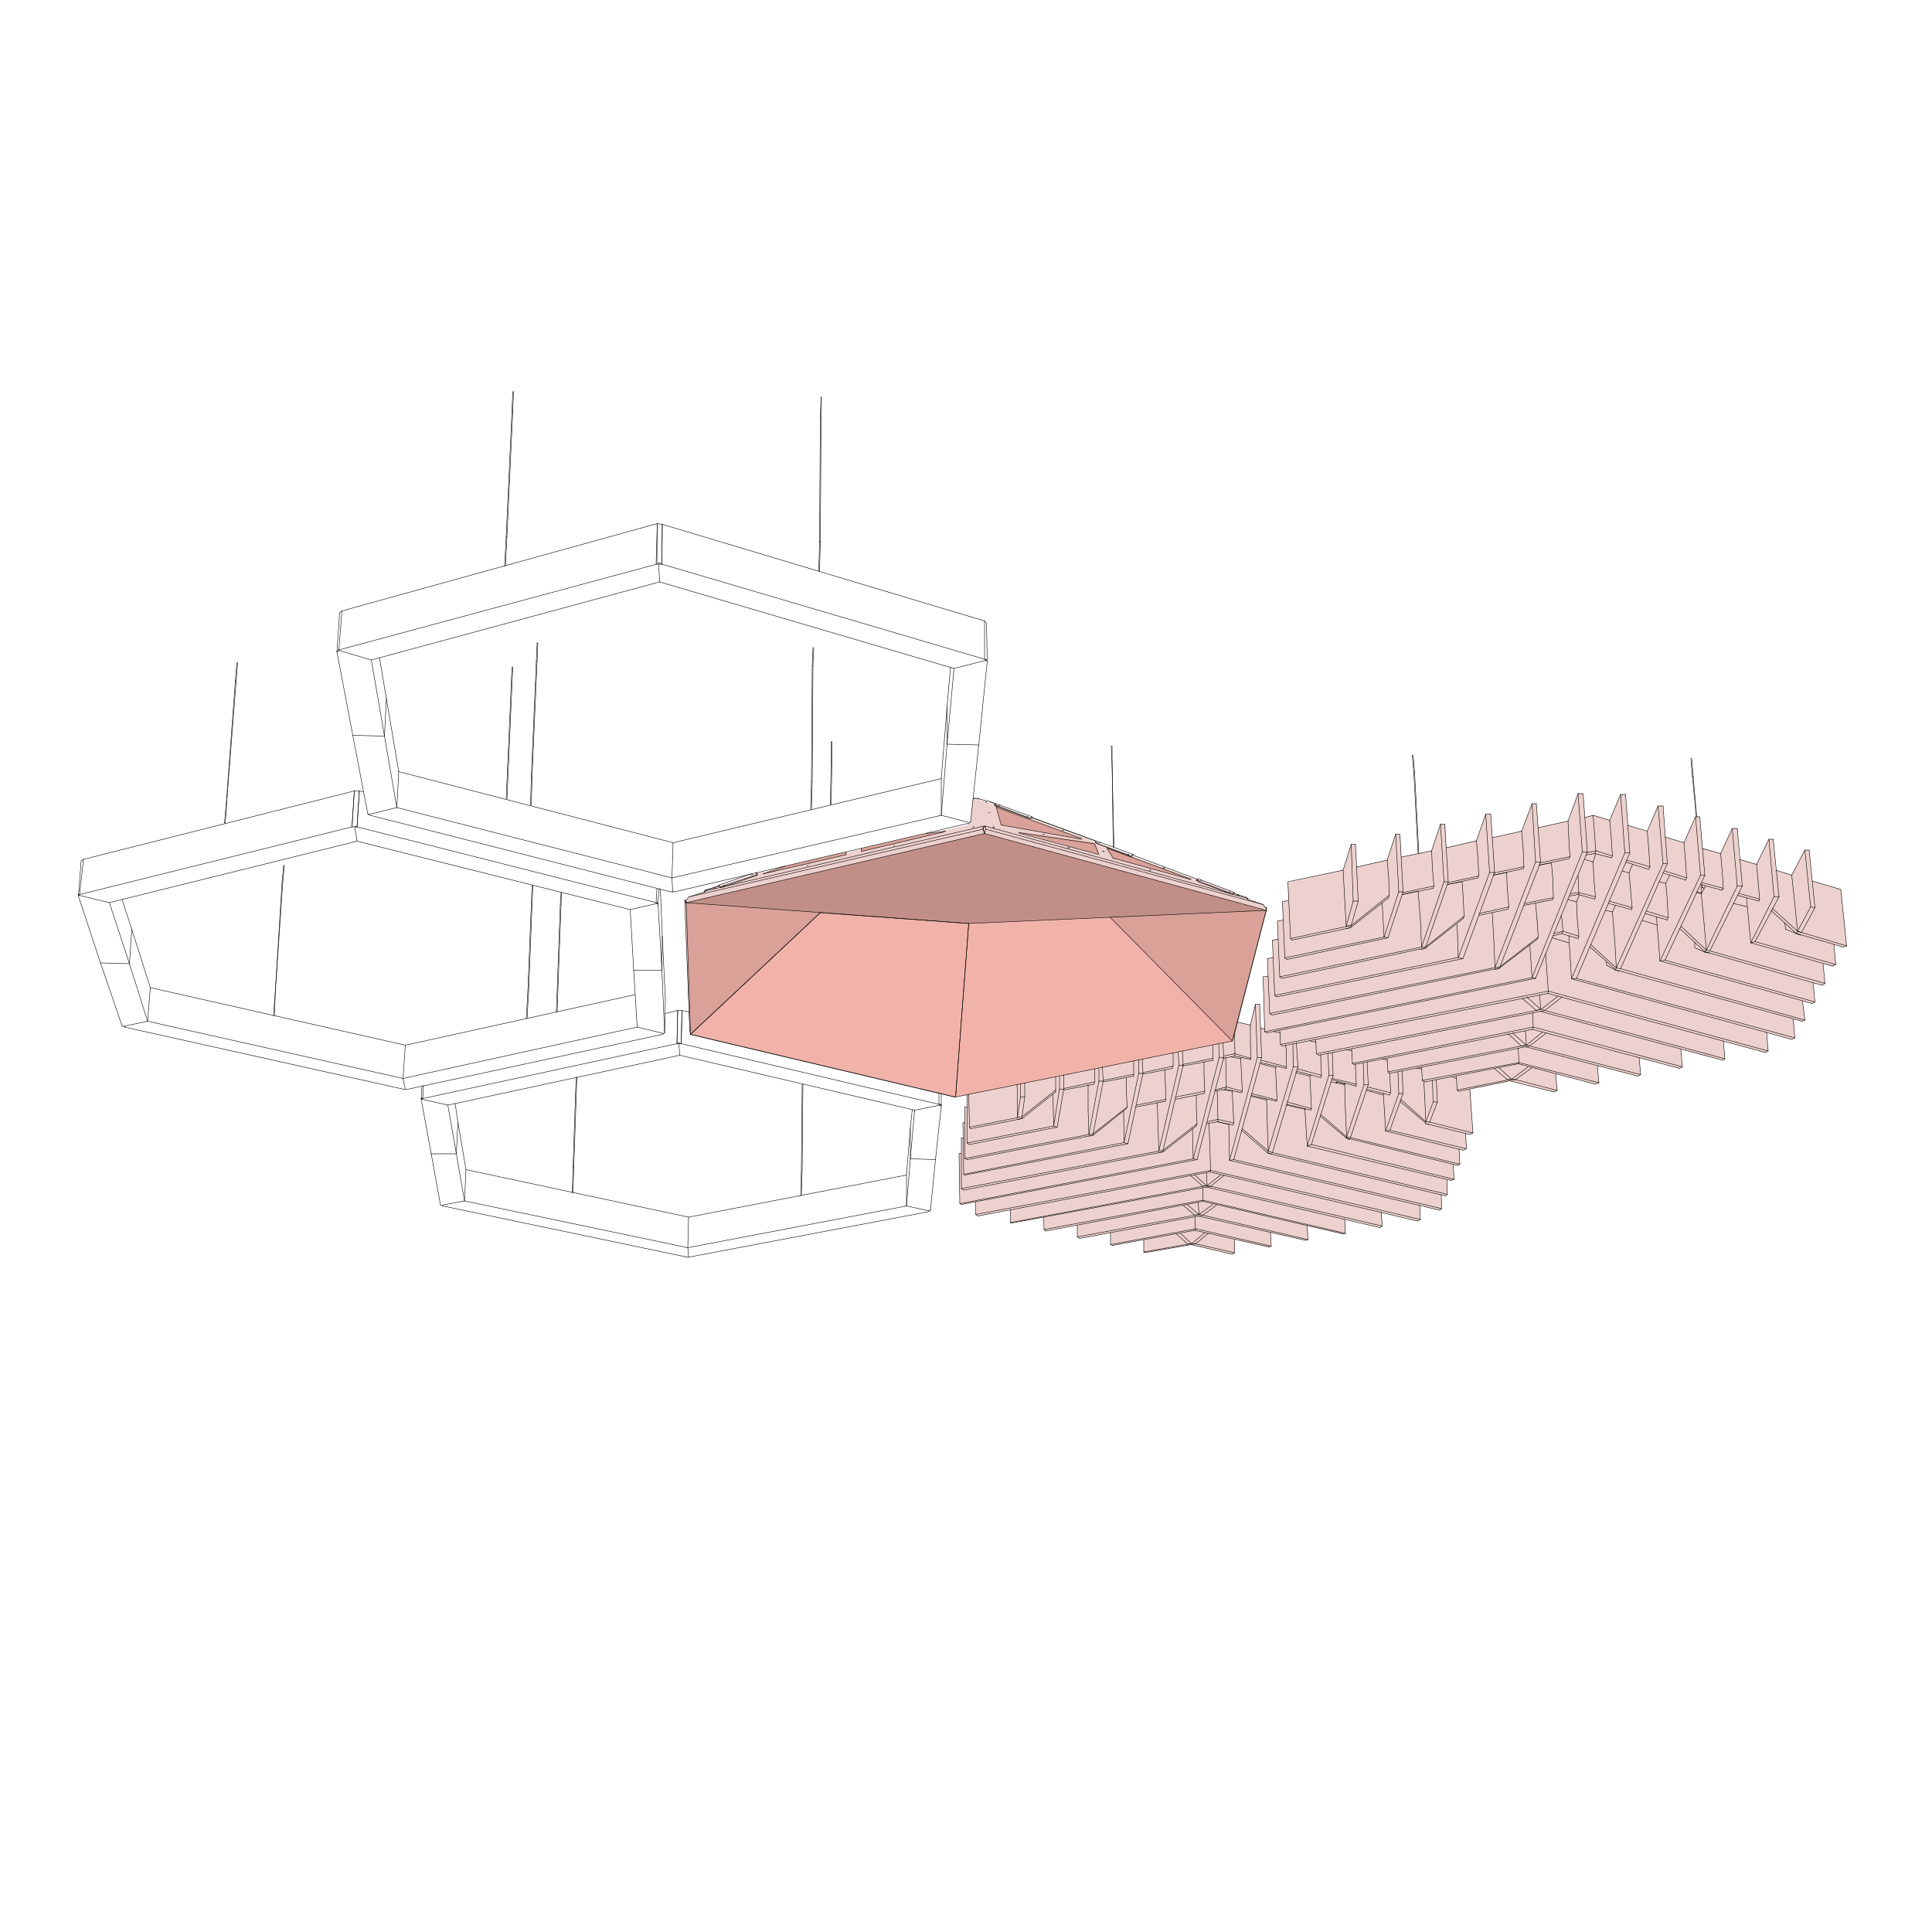 <?xml version="1.0" encoding="UTF-8"?> <svg xmlns="http://www.w3.org/2000/svg" xmlns:xlink="http://www.w3.org/1999/xlink" version="1.1" id="Layer_1" x="0px" y="0px" viewBox="0 0 500 500" style="enable-background:new 0 0 500 500;" xml:space="preserve"> <style type="text/css"> .st0{fill:#EDD1CE;} .st1{fill:#F1B3A9;} .st2{opacity:0.2;enable-background:new ;} .st3{opacity:0.1;enable-background:new ;} .st4{fill:none;stroke:#000000;stroke-width:0.12;stroke-linecap:round;stroke-linejoin:round;stroke-miterlimit:10;} </style> <g id="Layer_1_00000029739914019404618020000006796367906755903423_"> <path class="st0" d="M327.5,234.9l-0.2,0.6v0.2l-6.3,25.7l-2.1,7.8v0.2l-71.6,14.5l0,0l-68.4-16.2l0,0l-0.4-1.1l-1.3-33.6l0.2,0.2 l0,0l0.2,0.4l-0.2-0.4l0.2-0.2l0.7-0.7l4.1-1.5l0,0l0,0l0,0c0,0,0-0.2,0.2-0.2l0,0h-0.2l0.6-0.2l0,0l3-0.9l0,0l-2.8,0.9l2.8-1.1 l8.6-3l0,0h0.2l45.1-10.4l10.6-2.4l0.7-0.4l0.4-6l1.1-0.4l4.8,1.7l0.2-0.2l9.3,3.5l42.7,16l0.2-0.2l9.3,3.5l3.5,1.5l0.2,0.2 l4.1,1.5L327.5,234.9z"></path> <polygon class="st0" points="328,248.1 329.5,247.8 329.3,243.3 330.8,242.9 330.6,238.4 332.1,238.1 331.9,233.4 333.4,233 333.3,228.4 347.6,225.2 349.7,218.5 350.8,218.5 351,224.4 359,222.6 361.2,215.9 362.3,215.9 362.7,221.8 367,220.9 367.2,220.9 370.5,220.2 372.8,213.3 374.1,213.3 374.3,219.4 374.3,219.4 382.1,217.6 384.5,210.7 385.8,210.7 386.2,216.8 393.8,215.1 396.5,208 397.6,208 398.1,214.2 405.8,212.5 408.4,205.4 409.7,205.4 410.1,211.6 412.3,211 416.6,212.3 419.4,205.6 420.7,205.6 421.2,213.6 426.3,215.3 429.1,208.6 430.4,208.6 430.9,216.6 430.9,216.6 435.8,218.1 438.8,211.4 439,211.4 439.9,211.4 440.6,219.4 445.3,220.9 448.3,214.4 449.6,214.4 450.1,222.4 454.6,223.7 457.8,217.2 458.9,217.2 459.6,225.2 463.7,226.5 467.1,220 468.2,220 469,228 476.4,230.2 477.9,244.8 477,245.1 474.6,244.4 475.1,249.6 474.4,250.2 471.8,249.4 472.3,254.5 471.6,255 469.2,254.3 469.7,259.3 469,259.7 466.5,259.1 467.1,264 466.4,264.3 464.1,263.8 464.5,268.6 463.7,269 457.2,267.1 457.6,272 456.9,272.4 446,269.4 446.4,274 445.9,274.4 435,271.6 435.4,276.1 434.7,276.5 424.2,273.7 424.6,278.1 423.9,278.5 413.4,275.9 413.8,280.2 413,280.6 402.6,278 403,282.2 402.2,282.6 391,279.8 380.4,281.9 381.2,293.2 380.4,293.6 379.3,293.2 379.5,297.3 378.7,297.7 377.6,297.3 377.8,301.3 377.2,301.6 376.1,301.4 376.3,305.2 375.6,305.5 374.5,305.2 374.6,309.1 374.1,309.5 373,309.1 373.1,312.8 372.6,313.2 367.4,311.9 367.6,315.6 366.8,316 357.5,313.7 357.7,317.3 357.1,317.7 348,315.4 348.2,319.2 347.4,319.3 338.3,317.3 338.5,320.8 337.9,321 328.8,319 329,322.5 328.4,322.9 319.5,320.8 319.5,324.2 318.9,324.6 308.3,322.1 308.3,322.1 296.3,324.2 296,324 296,320.8 288,322.3 287.4,321.9 287.4,319 279.4,320.5 278.8,320.1 278.8,316.9 270.6,318.6 270.2,318.2 270.2,315 261.9,316.5 261.5,316.4 261.5,313 253.1,314.7 252.5,314.3 252.5,311.1 248.8,311.9 248.4,311.5 248.2,298.5 248.8,298.5 248.8,294.5 249.4,294.5 249.2,290.6 249.7,290.4 249.7,286.5 250.3,286.5 250.1,283.4 250.7,283.2 263.2,280.6 264.1,280.6 265.2,280.2 273.2,278.7 274.2,278.5 275.3,278.1 283.3,276.6 284.4,276.5 285.3,276.1 293.4,274.6 294.7,274.2 295.6,274 303.4,272.5 304.9,272.2 306,272 313.9,270.5 315.4,270.1 316.5,269.9 318.9,269.4 318.9,269.4 319.1,269.2 319.3,268.3 319.5,267.3 319.5,267.3 320.2,264.5 320.2,264.5 323.6,265.3 324.9,259.9 326,259.9 326.2,266 327.3,266.2 326.9,253 328.2,252.6 "></polygon> <polygon class="st1" points="319.3,268.3 327.7,235.6 327.7,235.6 318.9,269.4 247.3,283.9 247.1,283.9 178.7,267.7 177.6,233.6 177.6,233.6 254.8,215.7 327.7,235.6 "></polygon> <path class="st1" d="M284.4,221.1l-0.9-2.6l-0.2-0.2l-0.4-0.2l-19.2-2.8l0,0l0.4,0.2L284.4,221.1L284.4,221.1L284.4,221.1z"></path> <polygon class="st1" points="258.1,209 279.8,217 279.9,217.2 259.6,213.6 259.2,213.5 259.1,213.5 257.8,208.8 "></polygon> <polygon class="st1" points="286.8,219.6 307.9,227.4 308.3,227.6 308.1,227.6 308.1,227.6 288.5,222.2 288.1,222.2 288,222 286.5,219.6 "></polygon> <polygon class="st1" points="219,220.5 219,221.1 218.8,221.3 218.6,221.3 197.7,226.1 197.7,226.1 203.3,224.1 "></polygon> <polygon class="st1" points="222.9,219.6 222.9,220.3 223.1,220.3 244.3,215.3 244.7,215.1 239.7,215.7 "></polygon> <polygon class="st2" points="327.7,235.6 254.8,215.7 177.6,233.6 177.4,233.6 250.7,239 250.7,239 "></polygon> <polygon class="st3" points="212.3,236.2 178.7,267.7 177.6,233.6 177.4,233.6 "></polygon> <polygon class="st1" points="287.2,237.3 318.9,269.4 247.3,283.9 247.3,283.9 250.7,239 "></polygon> <path class="st3" d="M284.4,221.1l-0.9-2.6l-0.2-0.2l-0.4-0.2l-19.2-2.8l0,0l0.4,0.2L284.4,221.1L284.4,221.1L284.4,221.1z"></path> <polygon class="st3" points="258.1,209 279.8,217 279.9,217.2 259.6,213.6 259.2,213.5 259.1,213.5 257.8,208.8 "></polygon> <polygon class="st3" points="286.8,219.6 307.9,227.4 308.3,227.6 308.1,227.6 308.1,227.6 288.5,222.2 288.1,222.2 288,222 286.5,219.6 "></polygon> <polygon class="st3" points="219,220.5 219,221.1 218.8,221.3 218.6,221.3 197.7,226.1 197.7,226.1 203.3,224.1 "></polygon> <polygon class="st3" points="222.9,219.6 222.9,220.3 223.1,220.3 244.3,215.3 244.7,215.1 239.7,215.7 "></polygon> <polygon class="st4" points="212.3,236.2 178.7,267.7 247.1,283.9 247.3,283.9 250.7,239 "></polygon> <polygon class="st3" points="287.2,237.3 318.9,269.4 327.7,235.6 327.7,235.6 "></polygon> <g> <line class="st4" x1="164" y1="251.1" x2="163.1" y2="235.4"></line> <line class="st4" x1="466" y1="242" x2="464.9" y2="241.6"></line> <line class="st4" x1="58.8" y1="206" x2="58.3" y2="213.1"></line> <line class="st4" x1="58.1" y1="213.1" x2="58.7" y2="206"></line> <line class="st4" x1="58.8" y1="206" x2="58.7" y2="206"></line> <line class="st4" x1="38.2" y1="264.3" x2="38.9" y2="255.6"></line> <line class="st4" x1="87.6" y1="168.3" x2="96.1" y2="170.8"></line> <line class="st4" x1="263.3" y1="289.3" x2="263.3" y2="282.8"></line> <line class="st4" x1="263.3" y1="289.3" x2="264.1" y2="283.9"></line> <line class="st4" x1="264.1" y1="280.4" x2="264.1" y2="283.9"></line> <line class="st4" x1="469.7" y1="234.9" x2="468.2" y2="220"></line> <line class="st4" x1="413" y1="220.9" x2="412.3" y2="223.1"></line> <line class="st4" x1="408.2" y1="237.9" x2="408" y2="233.4"></line> <line class="st4" x1="420.7" y1="205.6" x2="421.8" y2="220.7"></line> <line class="st4" x1="406" y1="242.2" x2="406.7" y2="253.3"></line> <line class="st4" x1="419.4" y1="205.6" x2="416.6" y2="212.3"></line> <line class="st4" x1="408" y1="253.2" x2="421.8" y2="220.7"></line> <line class="st4" x1="359" y1="222.6" x2="359.4" y2="227.2"></line> <line class="st4" x1="472.3" y1="254.5" x2="442.5" y2="246.1"></line> <line class="st4" x1="440.3" y1="231.3" x2="441" y2="238.8"></line> <line class="st4" x1="431.7" y1="237.5" x2="426.1" y2="235.8"></line> <line class="st4" x1="425.7" y1="236.4" x2="431.5" y2="238.1"></line> <line class="st4" x1="431.5" y1="233" x2="431.7" y2="237.5"></line> <line class="st4" x1="408.4" y1="231.5" x2="412.7" y2="232.7"></line> <line class="st4" x1="422.4" y1="234.9" x2="416.4" y2="233.2"></line> <line class="st4" x1="416.2" y1="233.8" x2="422.2" y2="235.4"></line> <line class="st4" x1="422" y1="230.4" x2="422.4" y2="234.9"></line> <line class="st4" x1="439.1" y1="231" x2="440.3" y2="231.3"></line> <line class="st4" x1="429.4" y1="228.2" x2="431.1" y2="228.6"></line> <line class="st4" x1="419.8" y1="225.4" x2="421.6" y2="225.9"></line> <line class="st4" x1="441.2" y1="246.3" x2="434.7" y2="240.3"></line> <line class="st4" x1="170.1" y1="135.5" x2="170" y2="146"></line> <line class="st4" x1="170" y1="146" x2="87.7" y2="168.2"></line> <line class="st4" x1="88.5" y1="158.1" x2="170.1" y2="135.5"></line> <line class="st4" x1="170.7" y1="150.6" x2="96.1" y2="170.8"></line> <line class="st4" x1="173.9" y1="227.2" x2="243.6" y2="211"></line> <line class="st4" x1="243.6" y1="201.5" x2="174.2" y2="218.1"></line> <line class="st4" x1="270.6" y1="318.6" x2="311.3" y2="310.9"></line> <line class="st4" x1="311.3" y1="310.6" x2="270.2" y2="318.2"></line> <line class="st4" x1="396.6" y1="262.1" x2="396.8" y2="265.8"></line> <line class="st4" x1="396.6" y1="266.4" x2="434.7" y2="276.5"></line> <line class="st4" x1="435.4" y1="276.1" x2="396.8" y2="265.8"></line> <line class="st4" x1="329.3" y1="243.3" x2="329.9" y2="257.6"></line> <line class="st4" x1="377.1" y1="239.2" x2="377.4" y2="247.8"></line> <line class="st4" x1="330.3" y1="258" x2="378.6" y2="248.1"></line> <line class="st4" x1="92.4" y1="217.7" x2="163.1" y2="235.4"></line> <line class="st4" x1="170.1" y1="233.8" x2="163.1" y2="235.4"></line> <line class="st4" x1="58.7" y1="206" x2="60.9" y2="176.4"></line> <line class="st4" x1="61.1" y1="176.4" x2="58.8" y2="206"></line> <line class="st4" x1="381.2" y1="293.2" x2="370" y2="290.4"></line> <line class="st4" x1="380.4" y1="293.6" x2="369.8" y2="291"></line> <line class="st4" x1="351" y1="280.6" x2="350.8" y2="276.5"></line> <line class="st4" x1="359.7" y1="278.7" x2="359.9" y2="282.8"></line> <line class="st4" x1="332.9" y1="276.5" x2="326.2" y2="275"></line> <line class="st4" x1="323.7" y1="274.2" x2="319.6" y2="273.3"></line> <line class="st4" x1="341.8" y1="278.9" x2="335.5" y2="277.2"></line> <line class="st4" x1="342" y1="278.3" x2="335.7" y2="276.6"></line> <line class="st4" x1="359.7" y1="283.4" x2="353.8" y2="281.9"></line> <line class="st4" x1="359.9" y1="282.8" x2="353.9" y2="281.3"></line> <line class="st4" x1="323.7" y1="273.9" x2="323.6" y2="269.6"></line> <line class="st4" x1="351" y1="281.1" x2="344.6" y2="279.4"></line> <line class="st4" x1="351" y1="280.6" x2="344.8" y2="279.1"></line> <line class="st4" x1="342" y1="278.3" x2="341.8" y2="274.2"></line> <line class="st4" x1="323.7" y1="273.9" x2="319.6" y2="272.7"></line> <line class="st4" x1="320.2" y1="264.5" x2="323.6" y2="265.3"></line> <line class="st4" x1="362.3" y1="285" x2="368.9" y2="290.6"></line> <line class="st4" x1="369" y1="290.3" x2="362.5" y2="284.5"></line> <line class="st4" x1="370" y1="290.4" x2="372" y2="285.2"></line> <line class="st4" x1="369" y1="290.3" x2="370.9" y2="285.2"></line> <line class="st4" x1="369" y1="290.3" x2="368.7" y2="283.7"></line> <line class="st4" x1="305.1" y1="275.7" x2="299.9" y2="297.9"></line> <line class="st4" x1="306.2" y1="275.7" x2="301" y2="297.7"></line> <line class="st4" x1="299.9" y1="297.9" x2="301" y2="297.7"></line> <line class="st4" x1="299.7" y1="291.4" x2="299.9" y2="297.9"></line> <line class="st4" x1="304.9" y1="272.2" x2="305.1" y2="275.7"></line> <line class="st4" x1="306" y1="272" x2="306.2" y2="275.7"></line> <line class="st4" x1="328.2" y1="297.9" x2="328" y2="291.6"></line> <line class="st4" x1="330.1" y1="276.3" x2="330.3" y2="280.4"></line> <line class="st4" x1="329.3" y1="298.3" x2="335.9" y2="276.1"></line> <line class="st4" x1="328.2" y1="297.9" x2="329.3" y2="298.3"></line> <line class="st4" x1="334.7" y1="276.1" x2="328.2" y2="297.9"></line> <line class="st4" x1="279.4" y1="320.5" x2="311.3" y2="314.5"></line> <line class="st4" x1="309.2" y1="314.5" x2="278.8" y2="320.1"></line> <line class="st4" x1="310.3" y1="314.3" x2="309.2" y2="314.5"></line> <line class="st4" x1="310.3" y1="314.3" x2="313.9" y2="311.7"></line> <line class="st4" x1="314.8" y1="311.9" x2="311.3" y2="314.5"></line> <line class="st4" x1="20.4" y1="231.7" x2="28.3" y2="233.6"></line> <line class="st4" x1="169.8" y1="233.6" x2="170.3" y2="234"></line> <line class="st4" x1="20.3" y1="231.9" x2="20.4" y2="231.5"></line> <line class="st4" x1="26" y1="249.2" x2="33.5" y2="249.4"></line> <line class="st4" x1="34.1" y1="240.5" x2="33.5" y2="249.4"></line> <line class="st4" x1="131" y1="206.7" x2="132.3" y2="177.3"></line> <line class="st4" x1="132.5" y1="177.3" x2="131.2" y2="206.9"></line> <line class="st4" x1="171.3" y1="251.1" x2="164" y2="251.1"></line> <line class="st4" x1="171.3" y1="251.1" x2="170.3" y2="234"></line> <line class="st4" x1="399.8" y1="261.5" x2="341.3" y2="273.1"></line> <line class="st4" x1="340.7" y1="272.7" x2="397.6" y2="261.5"></line> <line class="st4" x1="340.7" y1="272.7" x2="341.3" y2="273.1"></line> <line class="st4" x1="340.5" y1="269" x2="340.7" y2="272.7"></line> <line class="st4" x1="398.9" y1="261.2" x2="399.8" y2="261.5"></line> <line class="st4" x1="359" y1="222.6" x2="361.2" y2="215.9"></line> <line class="st4" x1="361.2" y1="215.9" x2="362" y2="230.8"></line> <line class="st4" x1="362.3" y1="215.9" x2="363.1" y2="230.8"></line> <line class="st4" x1="362" y1="230.8" x2="358.2" y2="242.5"></line> <line class="st4" x1="359.2" y1="242.7" x2="363.1" y2="230.8"></line> <line class="st4" x1="367.9" y1="276.1" x2="368.1" y2="279.6"></line> <line class="st4" x1="368.7" y1="280" x2="392.9" y2="275.3"></line> <line class="st4" x1="368.1" y1="279.6" x2="368.7" y2="280"></line> <line class="st4" x1="331.9" y1="233.4" x2="332.5" y2="247.9"></line> <line class="st4" x1="333.1" y1="248.3" x2="359.2" y2="242.7"></line> <line class="st4" x1="475.1" y1="249.6" x2="454.2" y2="243.7"></line> <line class="st4" x1="453.1" y1="244" x2="474.2" y2="250"></line> <line class="st4" x1="458.9" y1="217.2" x2="460.4" y2="232.1"></line> <line class="st4" x1="452" y1="232.3" x2="453.1" y2="244"></line> <line class="st4" x1="454.2" y1="243.7" x2="460.4" y2="232.1"></line> <line class="st4" x1="459.1" y1="232.1" x2="453.1" y2="244"></line> <line class="st4" x1="439.1" y1="230.8" x2="440.4" y2="231.2"></line> <line class="st4" x1="242.1" y1="300.1" x2="240.8" y2="313.2"></line> <line class="st4" x1="178.5" y1="325.3" x2="240.2" y2="313.6"></line> <line class="st4" x1="109" y1="284.5" x2="109.2" y2="284.1"></line> <line class="st4" x1="111.6" y1="298.6" x2="118.1" y2="298.6"></line> <line class="st4" x1="118.1" y1="298.6" x2="115.9" y2="286"></line> <line class="st4" x1="171.3" y1="146" x2="171.4" y2="135.7"></line> <line class="st4" x1="171.4" y1="135.7" x2="170.1" y2="135.5"></line> <line class="st4" x1="250.5" y1="213.3" x2="251.2" y2="212.7"></line> <line class="st4" x1="173.9" y1="227.2" x2="174.2" y2="218.1"></line> <line class="st4" x1="103.2" y1="199.7" x2="174.2" y2="218.1"></line> <line class="st4" x1="169.8" y1="146" x2="170.1" y2="135.5"></line> <line class="st4" x1="171.3" y1="146" x2="169.8" y2="146"></line> <line class="st4" x1="87.2" y1="168.7" x2="87.6" y2="168.2"></line> <line class="st4" x1="91.3" y1="190.3" x2="99.5" y2="190.5"></line> <line class="st4" x1="99.5" y1="190.5" x2="96.1" y2="170.8"></line> <line class="st4" x1="243.6" y1="201.5" x2="243.6" y2="211"></line> <line class="st4" x1="174.1" y1="230.8" x2="173.9" y2="227.2"></line> <line class="st4" x1="173.5" y1="230.8" x2="95.8" y2="211"></line> <line class="st4" x1="174.6" y1="230.8" x2="250.5" y2="213.1"></line> <line class="st4" x1="250.9" y1="212.9" x2="243.6" y2="211"></line> <line class="st4" x1="253.3" y1="192.8" x2="251.2" y2="212.7"></line> <line class="st4" x1="245.1" y1="192.6" x2="243.6" y2="211"></line> <line class="st4" x1="92.4" y1="214" x2="169.8" y2="233.6"></line> <line class="st4" x1="247.3" y1="283.9" x2="250.7" y2="239"></line> <line class="st4" x1="327.7" y1="235.4" x2="327.7" y2="235.6"></line> <line class="st4" x1="327.7" y1="235.6" x2="327.7" y2="235.6"></line> <line class="st4" x1="327.7" y1="235.6" x2="250.7" y2="239"></line> <line class="st4" x1="177.4" y1="233.6" x2="177.6" y2="233.6"></line> <line class="st4" x1="177.4" y1="233.6" x2="250.7" y2="239"></line> <line class="st4" x1="177.6" y1="233.6" x2="177.4" y2="233.6"></line> <line class="st4" x1="437.6" y1="196.3" x2="437.8" y2="196.3"></line> <line class="st4" x1="438" y1="201" x2="438.2" y2="201"></line> <line class="st4" x1="438" y1="201" x2="437.6" y2="196.5"></line> <line class="st4" x1="437.8" y1="196.3" x2="438.2" y2="201"></line> <line class="st4" x1="439" y1="211.4" x2="438" y2="201"></line> <line class="st4" x1="440.4" y1="229.5" x2="440.4" y2="228.9"></line> <line class="st4" x1="440.4" y1="228.9" x2="440.6" y2="229.5"></line> <line class="st4" x1="438.2" y1="201" x2="439.1" y2="211.4"></line> <line class="st4" x1="109.4" y1="284.3" x2="109.6" y2="280.9"></line> <line class="st4" x1="109.4" y1="284.3" x2="109" y2="284.5"></line> <line class="st4" x1="175.2" y1="270.1" x2="175.4" y2="261.5"></line> <line class="st4" x1="176.3" y1="270.1" x2="175.2" y2="270.1"></line> <line class="st4" x1="243" y1="285.8" x2="243.4" y2="286"></line> <line class="st4" x1="287.6" y1="193.1" x2="287.8" y2="193.1"></line> <line class="st4" x1="287.8" y1="197.6" x2="287.6" y2="193.1"></line> <line class="st4" x1="287.8" y1="193.1" x2="287.8" y2="197.6"></line> <line class="st4" x1="377.6" y1="282.4" x2="392.2" y2="279.4"></line> <line class="st4" x1="377.1" y1="282.1" x2="391.2" y2="279.3"></line> <line class="st4" x1="376.9" y1="278.5" x2="377.1" y2="282.1"></line> <line class="st4" x1="396.5" y1="276.3" x2="392.2" y2="279.4"></line> <line class="st4" x1="349.8" y1="271.4" x2="350" y2="275.2"></line> <line class="st4" x1="350.4" y1="275.5" x2="396.6" y2="266.4"></line> <line class="st4" x1="396.8" y1="265.8" x2="350" y2="275.2"></line> <line class="st4" x1="359.5" y1="277.8" x2="395.9" y2="270.7"></line> <line class="st4" x1="393.7" y1="270.7" x2="359.2" y2="277.4"></line> <line class="st4" x1="359.2" y1="277.4" x2="359.5" y2="277.8"></line> <line class="st4" x1="359" y1="273.9" x2="359.2" y2="277.4"></line> <line class="st4" x1="372.8" y1="213.3" x2="373.7" y2="228.2"></line> <line class="st4" x1="373.9" y1="213.3" x2="374.8" y2="228.2"></line> <line class="st4" x1="373.7" y1="228.2" x2="367.9" y2="245.1"></line> <line class="st4" x1="369" y1="245" x2="374.8" y2="228.2"></line> <line class="st4" x1="397.4" y1="223.1" x2="386.9" y2="250.4"></line> <line class="st4" x1="398.7" y1="223.1" x2="388.2" y2="250.2"></line> <line class="st4" x1="386.9" y1="250.4" x2="388.2" y2="250.2"></line> <line class="st4" x1="388.1" y1="250.7" x2="386.8" y2="250.9"></line> <line class="st4" x1="393.8" y1="215.1" x2="394.2" y2="219.6"></line> <line class="st4" x1="389.9" y1="225.8" x2="390.1" y2="230.2"></line> <line class="st4" x1="386.6" y1="243.5" x2="386.9" y2="250.4"></line> <line class="st4" x1="396.5" y1="208" x2="397.4" y2="223.1"></line> <line class="st4" x1="397.6" y1="208" x2="398.7" y2="223.1"></line> <line class="st4" x1="393.8" y1="215.1" x2="396.5" y2="208"></line> <line class="st4" x1="207.4" y1="302.7" x2="207.6" y2="280.6"></line> <line class="st4" x1="207.8" y1="280.6" x2="207.6" y2="302.7"></line> <line class="st4" x1="148.3" y1="302" x2="149.1" y2="278.9"></line> <line class="st4" x1="149.3" y1="278.7" x2="148.5" y2="302"></line> <line class="st4" x1="424.6" y1="278.1" x2="395.9" y2="270.7"></line> <line class="st4" x1="394.8" y1="270.9" x2="423.9" y2="278.5"></line> <line class="st4" x1="393.7" y1="270.7" x2="395" y2="270.5"></line> <line class="st4" x1="391.4" y1="267.3" x2="395" y2="270.5"></line> <line class="st4" x1="393.7" y1="270.7" x2="390.3" y2="267.5"></line> <line class="st4" x1="441.6" y1="245.9" x2="441" y2="238.8"></line> <line class="st4" x1="450.9" y1="229.3" x2="449.6" y2="214.4"></line> <line class="st4" x1="449.6" y1="229.3" x2="441.6" y2="245.9"></line> <line class="st4" x1="441.4" y1="229.3" x2="440.3" y2="231.3"></line> <line class="st4" x1="442.5" y1="246.1" x2="450.9" y2="229.3"></line> <line class="st4" x1="398.5" y1="261.7" x2="445.9" y2="274.4"></line> <line class="st4" x1="477" y1="245.1" x2="464.9" y2="241.6"></line> <line class="st4" x1="426.7" y1="225" x2="420.7" y2="223.1"></line> <line class="st4" x1="417.1" y1="222" x2="412.7" y2="220.9"></line> <line class="st4" x1="436.3" y1="227.8" x2="430.4" y2="225.9"></line> <line class="st4" x1="436.5" y1="227.2" x2="430.8" y2="225.4"></line> <line class="st4" x1="427" y1="224.3" x2="426.7" y2="219.8"></line> <line class="st4" x1="455.2" y1="233.2" x2="449.6" y2="231.7"></line> <line class="st4" x1="427" y1="224.3" x2="420.9" y2="222.6"></line> <line class="st4" x1="445.7" y1="230.4" x2="440.1" y2="228.9"></line> <line class="st4" x1="446" y1="229.9" x2="440.4" y2="228.4"></line> <line class="st4" x1="436.5" y1="227.2" x2="436.2" y2="222.6"></line> <line class="st4" x1="463.7" y1="226.5" x2="464.5" y2="234"></line> <line class="st4" x1="421.2" y1="213.6" x2="426.3" y2="215.1"></line> <line class="st4" x1="412.3" y1="211" x2="416.6" y2="212.3"></line> <line class="st4" x1="458.3" y1="235.6" x2="464.9" y2="241.6"></line> <line class="st4" x1="331.9" y1="270.7" x2="400.6" y2="257.1"></line> <line class="st4" x1="331.2" y1="266.6" x2="331.4" y2="270.3"></line> <line class="st4" x1="400.7" y1="256.5" x2="331.4" y2="270.3"></line> <line class="st4" x1="71.3" y1="255.8" x2="73" y2="228.2"></line> <line class="st4" x1="73.2" y1="228.2" x2="71.3" y2="255.8"></line> <line class="st4" x1="210" y1="209.5" x2="210.2" y2="202.3"></line> <line class="st4" x1="210" y1="202.3" x2="210" y2="202.3"></line> <line class="st4" x1="210" y1="202.3" x2="209.8" y2="209.5"></line> <line class="st4" x1="171.4" y1="135.7" x2="171.3" y2="146"></line> <line class="st4" x1="171.3" y1="146" x2="254.8" y2="170.6"></line> <line class="st4" x1="254.8" y1="160.7" x2="171.4" y2="135.7"></line> <line class="st4" x1="254.8" y1="170.6" x2="254.8" y2="160.7"></line> <line class="st4" x1="254.8" y1="170.6" x2="255.1" y2="170.9"></line> <path class="st4" d="M257.4,208.2c0,0,0.2,0.2,0.6,0.2"></path> <path class="st4" d="M309.8,227.8c0,0,0.2,0.2,0.6,0.2"></path> <line class="st4" x1="283.9" y1="217.7" x2="293.2" y2="221.1"></line> <path class="st4" d="M194.7,226.3C194.7,226.1,194.7,226.3,194.7,226.3l-0.2,0.2"></path> <path class="st4" d="M187.5,229.1L187.5,229.1l-0.2,0.2"></path> <path class="st4" d="M195.5,226.5c0.2,0,0.6-0.2,0.6-0.2"></path> <line class="st4" x1="195.9" y1="226.3" x2="195.9" y2="226.1"></line> <line class="st4" x1="257.4" y1="208.4" x2="257.4" y2="208.2"></line> <line class="st4" x1="292.8" y1="221.7" x2="293.2" y2="221.3"></line> <line class="st4" x1="292.8" y1="221.5" x2="293.2" y2="221.1"></line> <line class="st4" x1="310" y1="227.4" x2="309.8" y2="227.8"></line> <line class="st4" x1="309.8" y1="227.8" x2="309.6" y2="227.8"></line> <line class="st4" x1="266.7" y1="211.8" x2="267.1" y2="211.6"></line> <line class="st4" x1="266.7" y1="211.8" x2="267.1" y2="211.4"></line> <line class="st4" x1="283.9" y1="217.7" x2="283.5" y2="217.9"></line> <line class="st4" x1="256.1" y1="207.5" x2="257.6" y2="208"></line> <line class="st4" x1="319.1" y1="231.3" x2="319.3" y2="231.2"></line> <line class="st4" x1="257.8" y1="208" x2="257.4" y2="208.2"></line> <line class="st4" x1="319.1" y1="231.2" x2="319.5" y2="231"></line> <line class="st4" x1="195.9" y1="226.1" x2="195.5" y2="225.9"></line> <line class="st4" x1="186" y1="229.3" x2="186.5" y2="229.7"></line> <line class="st4" x1="187.1" y1="229.3" x2="195.5" y2="226.5"></line> <line class="st4" x1="186" y1="229.1" x2="186.5" y2="229.5"></line> <line class="st4" x1="318.3" y1="231" x2="318.2" y2="230.8"></line> <line class="st4" x1="310.9" y1="227.8" x2="310.7" y2="227.8"></line> <line class="st4" x1="292.1" y1="221.1" x2="291.9" y2="221.1"></line> <line class="st4" x1="266" y1="211.4" x2="265.8" y2="211.4"></line> <line class="st4" x1="284.8" y1="218.1" x2="284.6" y2="218.1"></line> <line class="st4" x1="258.7" y1="208.4" x2="258.5" y2="208.4"></line> <line class="st4" x1="379.5" y1="297.3" x2="359.7" y2="292.5"></line> <line class="st4" x1="358.6" y1="292.7" x2="378.7" y2="297.7"></line> <line class="st4" x1="390.1" y1="279.4" x2="386.8" y2="276.6"></line> <line class="st4" x1="391.2" y1="279.3" x2="390.1" y2="279.4"></line> <line class="st4" x1="348.4" y1="239.7" x2="348" y2="232.7"></line> <line class="st4" x1="348.4" y1="239.7" x2="350.2" y2="233.2"></line> <line class="st4" x1="350.8" y1="218.5" x2="351.5" y2="233.2"></line> <line class="st4" x1="349.7" y1="218.5" x2="350.2" y2="233.2"></line> <line class="st4" x1="351.5" y1="233.2" x2="349.7" y2="239.5"></line> <line class="st4" x1="349.7" y1="239.5" x2="348.4" y2="239.7"></line> <line class="st4" x1="91.1" y1="214" x2="91.7" y2="204.7"></line> <line class="st4" x1="92.4" y1="214" x2="91.1" y2="214"></line> <line class="st4" x1="20.6" y1="231.5" x2="21.6" y2="222.4"></line> <line class="st4" x1="20.6" y1="231.5" x2="20.3" y2="231.9"></line> <line class="st4" x1="136.4" y1="263.6" x2="136.8" y2="256.7"></line> <line class="st4" x1="136.6" y1="256.7" x2="136.6" y2="256.7"></line> <line class="st4" x1="136.6" y1="256.7" x2="136.2" y2="263.6"></line> <line class="st4" x1="120.2" y1="310.8" x2="120.6" y2="302.7"></line> <line class="st4" x1="178.2" y1="325.3" x2="178" y2="322.9"></line> <line class="st4" x1="177.6" y1="325.3" x2="114.6" y2="312.1"></line> <line class="st4" x1="176.3" y1="270.1" x2="176.5" y2="261.5"></line> <line class="st4" x1="176.5" y1="261.5" x2="175.4" y2="261.5"></line> <line class="st4" x1="144" y1="261.9" x2="144" y2="261.5"></line> <line class="st4" x1="311.3" y1="307" x2="308.1" y2="304.2"></line> <line class="st4" x1="312.2" y1="307.2" x2="357.1" y2="317.7"></line> <line class="st4" x1="357.7" y1="317.3" x2="313.3" y2="307"></line> <line class="st4" x1="311.3" y1="307" x2="312.4" y2="306.8"></line> <line class="st4" x1="250.3" y1="283.4" x2="250.3" y2="295.8"></line> <line class="st4" x1="272.7" y1="291.4" x2="250.3" y2="295.8"></line> <line class="st4" x1="250.9" y1="296.2" x2="273.6" y2="291.7"></line> <line class="st4" x1="373.1" y1="312.8" x2="319.3" y2="300.1"></line> <line class="st4" x1="318.2" y1="300.3" x2="372.6" y2="313.2"></line> <line class="st4" x1="315.5" y1="273.7" x2="308.8" y2="299.9"></line> <line class="st4" x1="311.6" y1="274.8" x2="311.6" y2="278.3"></line> <line class="st4" x1="316.5" y1="269.9" x2="316.7" y2="273.7"></line> <line class="st4" x1="309.8" y1="300.1" x2="316.7" y2="273.7"></line> <line class="st4" x1="348.5" y1="294.2" x2="348.2" y2="287.6"></line> <line class="st4" x1="353" y1="280.7" x2="348.5" y2="294.2"></line> <line class="st4" x1="348" y1="280.4" x2="348" y2="280.7"></line> <line class="st4" x1="349.5" y1="294.4" x2="354.1" y2="280.7"></line> <line class="st4" x1="323.6" y1="265.3" x2="323.6" y2="269.6"></line> <line class="st4" x1="321.3" y1="273.7" x2="321.1" y2="274"></line> <line class="st4" x1="326" y1="259.9" x2="326.5" y2="273.7"></line> <line class="st4" x1="324.9" y1="259.9" x2="325.4" y2="273.7"></line> <line class="st4" x1="318" y1="290.8" x2="318.2" y2="300.3"></line> <line class="st4" x1="324.9" y1="259.9" x2="323.6" y2="265.3"></line> <line class="st4" x1="319.3" y1="300.1" x2="326.5" y2="273.7"></line> <line class="st4" x1="325.4" y1="273.7" x2="318.2" y2="300.3"></line> <line class="st4" x1="311.3" y1="310.9" x2="347.4" y2="319.3"></line> <line class="st4" x1="348.2" y1="319.2" x2="311.3" y2="310.6"></line> <line class="st4" x1="249.2" y1="290.6" x2="249.4" y2="303.9"></line> <line class="st4" x1="290.8" y1="287.6" x2="290.9" y2="295.7"></line> <line class="st4" x1="290.9" y1="295.7" x2="249.4" y2="303.9"></line> <line class="st4" x1="249.7" y1="304.1" x2="291.9" y2="296"></line> <line class="st4" x1="334" y1="242.9" x2="349.7" y2="239.5"></line> <line class="st4" x1="349.5" y1="240.1" x2="334.4" y2="243.3"></line> <line class="st4" x1="334" y1="242.9" x2="333.3" y2="228.2"></line> <line class="st4" x1="386.2" y1="216.8" x2="393.8" y2="215.1"></line> <line class="st4" x1="362.7" y1="221.8" x2="370.5" y2="220.2"></line> <line class="st4" x1="348" y1="232.7" x2="347.6" y2="225.2"></line> <line class="st4" x1="406.1" y1="222.2" x2="398.3" y2="223.9"></line> <line class="st4" x1="394.2" y1="224.8" x2="386.4" y2="226.5"></line> <line class="st4" x1="382.5" y1="227.2" x2="374.6" y2="228.9"></line> <line class="st4" x1="370.9" y1="229.9" x2="362.9" y2="231.5"></line> <line class="st4" x1="359.5" y1="231.7" x2="359.4" y2="227.2"></line> <line class="st4" x1="371.1" y1="229.3" x2="363.1" y2="231"></line> <line class="st4" x1="394.4" y1="224.3" x2="386.6" y2="225.9"></line> <line class="st4" x1="394.4" y1="224.3" x2="394.2" y2="219.6"></line> <line class="st4" x1="413" y1="220.2" x2="410.6" y2="220.7"></line> <line class="st4" x1="371.1" y1="229.3" x2="370.7" y2="224.6"></line> <line class="st4" x1="359.4" y1="232.3" x2="349.5" y2="240.1"></line> <line class="st4" x1="359.5" y1="231.7" x2="359.4" y2="232.3"></line> <line class="st4" x1="349.7" y1="239.5" x2="359.5" y2="231.7"></line> <line class="st4" x1="392.9" y1="275.3" x2="413" y2="280.6"></line> <line class="st4" x1="413.8" y1="280.2" x2="393.1" y2="275"></line> <line class="st4" x1="131.2" y1="138.9" x2="130.8" y2="146.5"></line> <line class="st4" x1="130.6" y1="146.5" x2="131" y2="138.9"></line> <polyline class="st4" points="131.2,138.9 131.2,138.9 131,138.9 "></polyline> <line class="st4" x1="243.4" y1="286" x2="243.6" y2="286.2"></line> <line class="st4" x1="242.1" y1="300.1" x2="243.6" y2="286.2"></line> <line class="st4" x1="235.6" y1="299.9" x2="236.7" y2="287.3"></line> <line class="st4" x1="175.9" y1="273.1" x2="236.7" y2="287.3"></line> <line class="st4" x1="243.4" y1="286" x2="236.7" y2="287.3"></line> <line class="st4" x1="212.3" y1="140.2" x2="212.1" y2="147.8"></line> <line class="st4" x1="211.9" y1="147.8" x2="212.1" y2="140.2"></line> <line class="st4" x1="212.3" y1="140.2" x2="212.1" y2="140.2"></line> <line class="st4" x1="170.7" y1="150.6" x2="246.9" y2="173"></line> <line class="st4" x1="255.1" y1="170.9" x2="246.9" y2="173"></line> <line class="st4" x1="212.3" y1="107.8" x2="212.5" y2="102.7"></line> <line class="st4" x1="212.6" y1="102.7" x2="212.5" y2="107.8"></line> <line class="st4" x1="212.5" y1="102.7" x2="212.5" y2="102.7"></line> <line class="st4" x1="132.9" y1="101.4" x2="132.7" y2="101.4"></line> <line class="st4" x1="132.5" y1="106.4" x2="132.7" y2="101.4"></line> <line class="st4" x1="132.9" y1="101.4" x2="132.7" y2="106.4"></line> <line class="st4" x1="210" y1="202.3" x2="210.2" y2="172.3"></line> <line class="st4" x1="210.4" y1="172.3" x2="210.2" y2="202.3"></line> <line class="st4" x1="210.4" y1="167.6" x2="210.4" y2="167.6"></line> <line class="st4" x1="210.4" y1="172.3" x2="210.4" y2="172.3"></line> <line class="st4" x1="210.2" y1="172.3" x2="210.4" y2="167.6"></line> <line class="st4" x1="210.6" y1="167.6" x2="210.4" y2="172.3"></line> <line class="st4" x1="234.6" y1="304.1" x2="234.6" y2="312.1"></line> <line class="st4" x1="240.2" y1="313.6" x2="240.8" y2="313.2"></line> <line class="st4" x1="178" y1="322.9" x2="234.6" y2="312.1"></line> <line class="st4" x1="234.6" y1="304.1" x2="178.2" y2="315"></line> <line class="st4" x1="235.6" y1="299.9" x2="234.6" y2="312.1"></line> <line class="st4" x1="132.5" y1="106.4" x2="132.7" y2="106.4"></line> <line class="st4" x1="178" y1="322.9" x2="178.2" y2="315"></line> <line class="st4" x1="120.6" y1="302.7" x2="178.2" y2="315"></line> <line class="st4" x1="95.4" y1="210.8" x2="102.7" y2="209"></line> <line class="st4" x1="91.3" y1="190.3" x2="95.2" y2="210.7"></line> <line class="st4" x1="99.5" y1="190.5" x2="102.7" y2="209"></line> <line class="st4" x1="145" y1="234.1" x2="145.2" y2="231"></line> <line class="st4" x1="145.3" y1="231" x2="145.2" y2="234.1"></line> <line class="st4" x1="326.9" y1="252.8" x2="327.3" y2="267"></line> <line class="st4" x1="396.5" y1="253" x2="327.3" y2="267"></line> <line class="st4" x1="327.8" y1="267.3" x2="397.4" y2="253.2"></line> <line class="st4" x1="464.5" y1="268.6" x2="408" y2="253.2"></line> <line class="st4" x1="406.7" y1="253.3" x2="463.7" y2="269"></line> <line class="st4" x1="409.5" y1="220.5" x2="396.5" y2="253"></line> <line class="st4" x1="397.4" y1="253.2" x2="410.8" y2="220.5"></line> <line class="st4" x1="148.3" y1="308.7" x2="148.5" y2="302"></line> <line class="st4" x1="148.3" y1="302" x2="148.1" y2="308.7"></line> <line class="st4" x1="148.3" y1="302" x2="148.5" y2="302"></line> <line class="st4" x1="137.5" y1="208.4" x2="137.7" y2="201.1"></line> <line class="st4" x1="137.5" y1="201.1" x2="137.3" y2="208.4"></line> <line class="st4" x1="137.7" y1="201.1" x2="137.7" y2="201.1"></line> <line class="st4" x1="386.9" y1="250.4" x2="328.6" y2="262.3"></line> <line class="st4" x1="388.1" y1="250.5" x2="329.2" y2="262.7"></line> <line class="st4" x1="328.6" y1="262.3" x2="328" y2="248.1"></line> <line class="st4" x1="386.6" y1="243.5" x2="386.2" y2="236.2"></line> <line class="st4" x1="398.1" y1="242.5" x2="388.2" y2="250.2"></line> <line class="st4" x1="388.1" y1="250.5" x2="397.8" y2="243.1"></line> <line class="st4" x1="397.8" y1="243.1" x2="398.1" y2="242.5"></line> <line class="st4" x1="440.6" y1="229.5" x2="440.4" y2="229.5"></line> <path class="st4" d="M440.8,229.7c-0.2,0-0.4,0-0.6,0v0.2"></path> <line class="st4" x1="435.8" y1="218.1" x2="436.2" y2="222.6"></line> <line class="st4" x1="432.1" y1="226.5" x2="431.1" y2="228.6"></line> <line class="st4" x1="431.1" y1="228.6" x2="431.5" y2="233"></line> <line class="st4" x1="439.9" y1="211.4" x2="438.8" y2="211.4"></line> <line class="st4" x1="439.9" y1="211.4" x2="441.2" y2="226.5"></line> <line class="st4" x1="438.8" y1="211.4" x2="440.1" y2="226.5"></line> <line class="st4" x1="428.7" y1="237.3" x2="429.6" y2="248.7"></line> <line class="st4" x1="430.9" y1="248.5" x2="441.2" y2="226.5"></line> <line class="st4" x1="440.1" y1="226.5" x2="429.6" y2="248.7"></line> <line class="st4" x1="382.1" y1="217.6" x2="384.5" y2="210.7"></line> <line class="st4" x1="378.4" y1="228.2" x2="378.7" y2="232.7"></line> <line class="st4" x1="385.5" y1="225.8" x2="377.4" y2="247.8"></line> <line class="st4" x1="378.6" y1="248.1" x2="386.8" y2="225.8"></line> <line class="st4" x1="207.4" y1="309.3" x2="207.6" y2="302.7"></line> <line class="st4" x1="207.4" y1="302.7" x2="207.2" y2="309.5"></line> <line class="st4" x1="288.1" y1="219.2" x2="287.8" y2="197.6"></line> <line class="st4" x1="287.8" y1="197.6" x2="288.3" y2="219.4"></line> <line class="st4" x1="287.8" y1="197.6" x2="287.8" y2="197.6"></line> <line class="st4" x1="307.3" y1="321.9" x2="304.4" y2="319.3"></line> <line class="st4" x1="308.3" y1="321.8" x2="307.3" y2="321.9"></line> <line class="st4" x1="296.3" y1="324.2" x2="309.4" y2="321.9"></line> <line class="st4" x1="296" y1="324" x2="308.5" y2="321.8"></line> <line class="st4" x1="312.7" y1="319.2" x2="309.4" y2="321.9"></line> <line class="st4" x1="345.9" y1="280" x2="348" y2="280.6"></line> <line class="st4" x1="250.9" y1="291.7" x2="264.5" y2="289"></line> <line class="st4" x1="264.5" y1="289.5" x2="251.2" y2="292.1"></line> <line class="st4" x1="319.6" y1="273.3" x2="316.5" y2="273.9"></line> <line class="st4" x1="313.9" y1="274.4" x2="306" y2="275.9"></line> <line class="st4" x1="303.4" y1="276.5" x2="295.8" y2="278"></line> <line class="st4" x1="293.4" y1="278.5" x2="285.5" y2="280"></line> <line class="st4" x1="283.1" y1="280.6" x2="275.3" y2="282.1"></line> <line class="st4" x1="273.2" y1="282.1" x2="273.2" y2="278.7"></line> <line class="st4" x1="303.6" y1="275.9" x2="295.8" y2="277.6"></line> <line class="st4" x1="303.6" y1="275.9" x2="303.6" y2="272.5"></line> <line class="st4" x1="313.9" y1="273.9" x2="306" y2="275.5"></line> <line class="st4" x1="319.6" y1="272.7" x2="316.7" y2="273.3"></line> <line class="st4" x1="273.2" y1="282.6" x2="264.5" y2="289.5"></line> <line class="st4" x1="177.4" y1="233.2" x2="177.6" y2="233.6"></line> <line class="st4" x1="178.3" y1="232.1" x2="177.4" y2="233.2"></line> <line class="st4" x1="178.3" y1="232.1" x2="254.4" y2="214.6"></line> <line class="st4" x1="182.4" y1="230.8" x2="178.3" y2="232.1"></line> <line class="st4" x1="255.1" y1="214.6" x2="326.9" y2="234.1"></line> <line class="st4" x1="327.7" y1="235.6" x2="254.8" y2="215.7"></line> <line class="st4" x1="254.8" y1="215.7" x2="177.6" y2="233.6"></line> <line class="st4" x1="327.8" y1="235.3" x2="327.7" y2="235.4"></line> <line class="st4" x1="326.9" y1="234.1" x2="327.8" y2="235.3"></line> <line class="st4" x1="326.9" y1="234.1" x2="322.8" y2="232.7"></line> <line class="st4" x1="102.7" y1="209" x2="103.2" y2="199.7"></line> <line class="st4" x1="71" y1="262.9" x2="71.3" y2="255.8"></line> <line class="st4" x1="71.3" y1="255.8" x2="70.8" y2="262.9"></line> <line class="st4" x1="71.3" y1="255.8" x2="71.3" y2="255.8"></line> <line class="st4" x1="136.6" y1="256.7" x2="137.7" y2="229.1"></line> <line class="st4" x1="137.9" y1="229.1" x2="136.8" y2="256.7"></line> <line class="st4" x1="137.9" y1="229.1" x2="137.7" y2="229.1"></line> <line class="st4" x1="255.1" y1="170.9" x2="255.5" y2="171.1"></line> <line class="st4" x1="253.3" y1="192.8" x2="245.1" y2="192.6"></line> <line class="st4" x1="253.3" y1="192.8" x2="255.5" y2="171.1"></line> <line class="st4" x1="245.1" y1="192.6" x2="246.9" y2="173"></line> <line class="st4" x1="104.5" y1="281.9" x2="105.5" y2="281.9"></line> <line class="st4" x1="105.5" y1="281.9" x2="171.4" y2="267.7"></line> <line class="st4" x1="92.4" y1="214" x2="93" y2="204.7"></line> <line class="st4" x1="93" y1="204.7" x2="91.7" y2="204.7"></line> <line class="st4" x1="104.3" y1="279.1" x2="164.9" y2="265.8"></line> <line class="st4" x1="164.4" y1="257.4" x2="104.9" y2="270.5"></line> <line class="st4" x1="253.1" y1="314.7" x2="313.1" y2="303.3"></line> <line class="st4" x1="313.3" y1="302.9" x2="252.5" y2="314.3"></line> <line class="st4" x1="312.9" y1="290.6" x2="313.3" y2="302.9"></line> <line class="st4" x1="313.1" y1="303.3" x2="366.8" y2="316"></line> <line class="st4" x1="367.6" y1="315.6" x2="313.3" y2="302.9"></line> <line class="st4" x1="400.6" y1="257.1" x2="456.9" y2="272.4"></line> <line class="st4" x1="457.6" y1="272" x2="400.7" y2="256.5"></line> <line class="st4" x1="309.2" y1="318.4" x2="328.4" y2="322.7"></line> <line class="st4" x1="308.6" y1="292.1" x2="308.8" y2="299.9"></line> <line class="st4" x1="308.8" y1="299.9" x2="248.4" y2="311.5"></line> <line class="st4" x1="248.8" y1="311.7" x2="309.8" y2="300.1"></line> <line class="st4" x1="214.9" y1="208.4" x2="215.1" y2="196.7"></line> <line class="st4" x1="215.3" y1="196.7" x2="215.1" y2="208.2"></line> <line class="st4" x1="295.6" y1="274" x2="295.8" y2="277.8"></line> <line class="st4" x1="294.7" y1="277.8" x2="290.9" y2="295.7"></line> <line class="st4" x1="291.9" y1="296" x2="295.8" y2="277.8"></line> <line class="st4" x1="178.5" y1="266.6" x2="177.2" y2="233"></line> <line class="st4" x1="177.6" y1="233.6" x2="178.7" y2="267.7"></line> <line class="st4" x1="212.3" y1="236.2" x2="178.7" y2="267.7"></line> <line class="st4" x1="178.7" y1="267.7" x2="247.1" y2="283.9"></line> <line class="st4" x1="177.4" y1="233.2" x2="177.6" y2="233.6"></line> <line class="st4" x1="177.2" y1="233" x2="177.4" y2="233.2"></line> <line class="st4" x1="367" y1="220.9" x2="365.9" y2="200"></line> <line class="st4" x1="366.1" y1="200" x2="367.2" y2="220.9"></line> <line class="st4" x1="366.1" y1="200" x2="365.9" y2="200"></line> <line class="st4" x1="32.4" y1="265.8" x2="31.6" y2="265.5"></line> <line class="st4" x1="348.4" y1="294.5" x2="377.2" y2="301.6"></line> <line class="st4" x1="377.8" y1="301.3" x2="349.5" y2="294.4"></line> <line class="st4" x1="332.9" y1="285.8" x2="339.2" y2="287.3"></line> <line class="st4" x1="317.2" y1="281.9" x2="321.3" y2="282.8"></line> <line class="st4" x1="321.3" y1="278.1" x2="321.5" y2="282.4"></line> <line class="st4" x1="330.5" y1="284.7" x2="323.9" y2="283"></line> <line class="st4" x1="323.9" y1="283.5" x2="330.3" y2="285"></line> <line class="st4" x1="330.3" y1="280.4" x2="330.5" y2="284.7"></line> <line class="st4" x1="344.4" y1="280" x2="348" y2="280.7"></line> <line class="st4" x1="335.3" y1="277.6" x2="339" y2="278.5"></line> <line class="st4" x1="318.5" y1="273.5" x2="321.1" y2="274"></line> <line class="st4" x1="95.8" y1="211" x2="95.4" y2="210.8"></line> <line class="st4" x1="87.7" y1="168.2" x2="88.5" y2="158.1"></line> <line class="st4" x1="87.7" y1="168.2" x2="87.2" y2="168.7"></line> <line class="st4" x1="341.8" y1="272.9" x2="341.8" y2="274.2"></line> <line class="st4" x1="339.2" y1="278.1" x2="339" y2="278.5"></line> <line class="st4" x1="337.7" y1="286.9" x2="338.3" y2="296.6"></line> <line class="st4" x1="339.4" y1="296.2" x2="345" y2="278.3"></line> <line class="st4" x1="343.9" y1="278.3" x2="338.3" y2="296.6"></line> <line class="st4" x1="281.8" y1="293.6" x2="249.7" y2="299.8"></line> <line class="st4" x1="249.7" y1="299.8" x2="249.7" y2="286.5"></line> <line class="st4" x1="250.3" y1="300.1" x2="282.9" y2="293.8"></line> <line class="st4" x1="304.2" y1="284.5" x2="311.6" y2="283"></line> <line class="st4" x1="314.4" y1="282.4" x2="317.2" y2="281.9"></line> <line class="st4" x1="293.9" y1="286.5" x2="301.6" y2="285"></line> <line class="st4" x1="301.7" y1="284.5" x2="301.6" y2="280.4"></line> <line class="st4" x1="294.1" y1="286" x2="301.7" y2="284.5"></line> <line class="st4" x1="304.2" y1="283.9" x2="311.8" y2="282.4"></line> <line class="st4" x1="311.8" y1="282.4" x2="311.6" y2="278.3"></line> <line class="st4" x1="249.7" y1="286.5" x2="250.3" y2="286.5"></line> <line class="st4" x1="282.9" y1="293.8" x2="291.5" y2="286.9"></line> <line class="st4" x1="321.5" y1="292.1" x2="328.2" y2="297.9"></line> <line class="st4" x1="328.2" y1="298.5" x2="321.3" y2="292.5"></line> <line class="st4" x1="329.3" y1="298.3" x2="374.6" y2="309.1"></line> <line class="st4" x1="374.1" y1="309.5" x2="328.2" y2="298.5"></line> <line class="st4" x1="328.2" y1="297.9" x2="328.2" y2="298.5"></line> <line class="st4" x1="327.8" y1="284.7" x2="328" y2="291.6"></line> <line class="st4" x1="319.1" y1="291.2" x2="315.2" y2="290.3"></line> <line class="st4" x1="319.3" y1="290.6" x2="319.1" y2="286.5"></line> <line class="st4" x1="313.3" y1="307" x2="261.9" y2="316.5"></line> <line class="st4" x1="261.5" y1="316.4" x2="311.3" y2="307"></line> <line class="st4" x1="315.9" y1="304.1" x2="312.4" y2="306.8"></line> <line class="st4" x1="313.3" y1="307" x2="316.8" y2="304.2"></line> <line class="st4" x1="285.3" y1="276.1" x2="285.5" y2="279.8"></line> <line class="st4" x1="282.9" y1="293.4" x2="285.5" y2="279.8"></line> <line class="st4" x1="299.9" y1="297.9" x2="248.8" y2="307.6"></line> <line class="st4" x1="301" y1="298.1" x2="249.4" y2="308"></line> <line class="st4" x1="248.8" y1="307.6" x2="248.8" y2="294.5"></line> <line class="st4" x1="312.2" y1="290.8" x2="315.2" y2="290.3"></line> <line class="st4" x1="309.8" y1="290.8" x2="301" y2="297.7"></line> <line class="st4" x1="301" y1="298.1" x2="309.6" y2="291.4"></line> <line class="st4" x1="309.6" y1="291.4" x2="309.8" y2="290.8"></line> <line class="st4" x1="310.1" y1="314.7" x2="337.9" y2="321"></line> <line class="st4" x1="310.3" y1="314.3" x2="309.2" y2="314.5"></line> <line class="st4" x1="309.2" y1="314.5" x2="306.2" y2="311.9"></line> <line class="st4" x1="365.7" y1="195.4" x2="365.7" y2="195.4"></line> <line class="st4" x1="365.9" y1="200" x2="365.5" y2="195.4"></line> <line class="st4" x1="365.7" y1="195.4" x2="366.1" y2="200"></line> <line class="st4" x1="132.3" y1="177.3" x2="132.5" y2="172.6"></line> <line class="st4" x1="132.7" y1="172.6" x2="132.5" y2="177.3"></line> <line class="st4" x1="132.5" y1="172.6" x2="132.5" y2="172.6"></line> <line class="st4" x1="132.3" y1="177.3" x2="132.3" y2="177.3"></line> <line class="st4" x1="104.3" y1="279.1" x2="104.9" y2="270.5"></line> <line class="st4" x1="38.9" y1="255.6" x2="104.9" y2="270.5"></line> <line class="st4" x1="172" y1="267.3" x2="172.2" y2="258.6"></line> <line class="st4" x1="171.4" y1="267.7" x2="172" y2="267.3"></line> <line class="st4" x1="182.4" y1="230.8" x2="182.4" y2="230.6"></line> <line class="st4" x1="322.8" y1="232.7" x2="323" y2="232.5"></line> <line class="st4" x1="322.8" y1="232.5" x2="322.8" y2="232.3"></line> <line class="st4" x1="182.4" y1="230.6" x2="182.4" y2="230.8"></line> <path class="st4" d="M252,214C252.2,214,252.2,214,252,214L252,214"></path> <path class="st4" d="M231.5,218.7C231.7,218.7,231.7,218.7,231.5,218.7L231.5,218.7"></path> <path class="st4" d="M209.1,223.9C209.3,223.9,209.3,223.9,209.1,223.9L209.1,223.9"></path> <path class="st4" d="M185.2,229.9C185.2,229.7,185.2,229.9,185.2,229.9L185.2,229.9"></path> <path class="st4" d="M244.7,215.1C244.9,215.1,244.9,215.1,244.7,215.1l-0.4,0.2"></path> <path class="st4" d="M320.2,231.5h0.2c0,0,0.2,0,0,0"></path> <path class="st4" d="M264.1,215.7l-0.4-0.2c0,0-0.2,0,0,0"></path> <line class="st4" x1="255.5" y1="207.3" x2="252.7" y2="206.6"></line> <line class="st4" x1="255" y1="213.8" x2="322.8" y2="232.5"></line> <line class="st4" x1="257.6" y1="208" x2="255.7" y2="207.3"></line> <line class="st4" x1="283.7" y1="217.7" x2="267.1" y2="211.6"></line> <line class="st4" x1="310" y1="227.6" x2="293.2" y2="221.3"></line> <line class="st4" x1="322.8" y1="232.3" x2="319.3" y2="231.2"></line> <line class="st4" x1="288" y1="222" x2="286.5" y2="219.6"></line> <line class="st4" x1="308.1" y1="227.6" x2="288.5" y2="222.2"></line> <line class="st4" x1="259.1" y1="213.5" x2="257.8" y2="208.8"></line> <line class="st4" x1="279.9" y1="217.2" x2="259.6" y2="213.6"></line> <line class="st4" x1="263.7" y1="215.5" x2="282.7" y2="218.3"></line> <line class="st4" x1="283.3" y1="218.5" x2="284.4" y2="221.1"></line> <line class="st4" x1="186" y1="229.3" x2="182.6" y2="230.4"></line> <line class="st4" x1="254.4" y1="214.2" x2="254.6" y2="214"></line> <line class="st4" x1="252.5" y1="206.6" x2="251.8" y2="206.7"></line> <line class="st4" x1="182.4" y1="230.6" x2="254.6" y2="213.8"></line> <line class="st4" x1="218.6" y1="221.3" x2="197.7" y2="226.1"></line> <line class="st4" x1="256.1" y1="210.3" x2="255.9" y2="210.3"></line> <line class="st4" x1="255.3" y1="207.7" x2="255.1" y2="207.5"></line> <polyline class="st4" points="270.2,215.9 270.1,215.9 269.9,215.9 "></polyline> <polyline class="st4" points="320.6,231.7 320.2,231.5 320.2,231.5 "></polyline> <polyline class="st4" points="301.4,224.8 301.2,224.6 301,224.6 "></polyline> <polyline class="st4" points="275.3,214.9 274.9,214.9 274.9,214.9 "></polyline> <polyline class="st4" points="285.7,220.5 285.5,220.3 285.3,220.3 "></polyline> <polyline class="st4" points="297.8,225.2 297.5,225.2 297.5,225.2 "></polyline> <polyline class="st4" points="276.8,219.4 276.4,219.4 276.4,219.4 "></polyline> <polyline class="st4" points="257.4,214.2 257,214.2 257,214 "></polyline> <line class="st4" x1="114.6" y1="312.1" x2="114" y2="311.9"></line> <line class="st4" x1="114.4" y1="311.9" x2="120.2" y2="310.8"></line> <line class="st4" x1="111.6" y1="298.6" x2="114" y2="311.9"></line> <line class="st4" x1="118.1" y1="298.6" x2="120.2" y2="310.8"></line> <line class="st4" x1="215.1" y1="192" x2="215.3" y2="192"></line> <line class="st4" x1="215.1" y1="196.7" x2="215.3" y2="196.7"></line> <line class="st4" x1="215.1" y1="196.7" x2="215.1" y2="192"></line> <line class="st4" x1="215.3" y1="192" x2="215.3" y2="196.7"></line> <line class="st4" x1="469.7" y1="259.3" x2="430.9" y2="248.5"></line> <line class="st4" x1="429.6" y1="248.7" x2="469" y2="259.7"></line> <line class="st4" x1="73" y1="228.2" x2="73.4" y2="223.9"></line> <line class="st4" x1="73.6" y1="223.9" x2="73.2" y2="228.2"></line> <line class="st4" x1="212.1" y1="140.2" x2="212.3" y2="107.8"></line> <line class="st4" x1="212.5" y1="107.8" x2="212.3" y2="140.2"></line> <line class="st4" x1="212.5" y1="107.8" x2="212.5" y2="107.8"></line> <line class="st4" x1="212.1" y1="140.2" x2="212.1" y2="140.2"></line> <line class="st4" x1="104.9" y1="281.9" x2="104.3" y2="279.1"></line> <line class="st4" x1="104.5" y1="281.9" x2="32.2" y2="265.8"></line> <line class="st4" x1="164" y1="251.1" x2="164.9" y2="265.8"></line> <line class="st4" x1="171.8" y1="267.5" x2="164.9" y2="265.8"></line> <line class="st4" x1="171.3" y1="251.1" x2="172" y2="267.3"></line> <line class="st4" x1="91.1" y1="214" x2="20.6" y2="231.5"></line> <line class="st4" x1="21.6" y1="222.4" x2="91.7" y2="204.7"></line> <line class="st4" x1="26" y1="249.2" x2="31.6" y2="265.5"></line> <line class="st4" x1="33.5" y1="249.4" x2="38.2" y2="264.3"></line> <line class="st4" x1="92.4" y1="217.7" x2="28.3" y2="233.6"></line> <line class="st4" x1="176.5" y1="261.5" x2="176.3" y2="270.1"></line> <line class="st4" x1="176.3" y1="270.1" x2="243" y2="285.8"></line> <line class="st4" x1="175.9" y1="273.1" x2="115.9" y2="286"></line> <line class="st4" x1="109.2" y1="284.5" x2="115.9" y2="286"></line> <polyline class="st4" points="138.8,171.1 138.8,171.1 139,171.1 "></polyline> <line class="st4" x1="138.8" y1="171.1" x2="139" y2="166.5"></line> <line class="st4" x1="139.2" y1="166.5" x2="139" y2="171.1"></line> <polyline class="st4" points="139,166.5 139,166.3 139.2,166.5 "></polyline> <line class="st4" x1="367.9" y1="245.1" x2="331.2" y2="252.8"></line> <line class="st4" x1="331.2" y1="252.8" x2="330.6" y2="238.4"></line> <line class="st4" x1="331.8" y1="253.2" x2="369" y2="245.3"></line> <line class="st4" x1="394.4" y1="234.3" x2="401.9" y2="232.8"></line> <line class="st4" x1="382.7" y1="236.9" x2="390.3" y2="235.3"></line> <line class="st4" x1="390.5" y1="234.7" x2="390.3" y2="235.3"></line> <line class="st4" x1="382.8" y1="236.4" x2="390.5" y2="234.7"></line> <line class="st4" x1="406.3" y1="231.3" x2="408.6" y2="231"></line> <line class="st4" x1="402" y1="232.3" x2="401.9" y2="227.8"></line> <line class="st4" x1="367" y1="230.6" x2="367.6" y2="238.1"></line> <line class="st4" x1="378.9" y1="237.1" x2="369" y2="245"></line> <line class="st4" x1="369" y1="245.3" x2="378.7" y2="237.7"></line> <line class="st4" x1="411.6" y1="244.4" x2="418.3" y2="250.5"></line> <line class="st4" x1="418.1" y1="250.9" x2="411.4" y2="245"></line> <line class="st4" x1="419.4" y1="250.7" x2="467.1" y2="264"></line> <line class="st4" x1="466.4" y1="264.3" x2="419.2" y2="251.3"></line> <line class="st4" x1="417.3" y1="236" x2="417.9" y2="243.5"></line> <line class="st4" x1="404.5" y1="241" x2="408.6" y2="242.3"></line> <line class="st4" x1="408.4" y1="242.9" x2="404.1" y2="241.6"></line> <line class="st4" x1="408.6" y1="242.3" x2="408.2" y2="237.9"></line> <line class="st4" x1="428.9" y1="239.4" x2="425" y2="238.2"></line> <line class="st4" x1="431.5" y1="223.5" x2="430.4" y2="208.6"></line> <line class="st4" x1="430.4" y1="223.5" x2="429.1" y2="208.6"></line> <line class="st4" x1="426.3" y1="215.1" x2="426.7" y2="219.8"></line> <line class="st4" x1="421.6" y1="225.9" x2="422" y2="230.4"></line> <line class="st4" x1="417.3" y1="236" x2="418.1" y2="234.3"></line> <line class="st4" x1="419.4" y1="250.7" x2="431.5" y2="223.5"></line> <line class="st4" x1="418.3" y1="250.5" x2="419.4" y2="250.7"></line> <line class="st4" x1="430.4" y1="223.5" x2="418.3" y2="250.5"></line> <line class="st4" x1="376.3" y1="305.2" x2="339.4" y2="296.2"></line> <line class="st4" x1="338.3" y1="296.6" x2="375.6" y2="305.5"></line> <line class="st4" x1="288" y1="322.3" x2="309.2" y2="318.4"></line> <line class="st4" x1="275.3" y1="278.1" x2="275.3" y2="281.9"></line> <line class="st4" x1="273.6" y1="291.7" x2="275.3" y2="281.9"></line> <line class="st4" x1="358" y1="282.8" x2="358.6" y2="292.7"></line> <line class="st4" x1="359.7" y1="292.5" x2="363.1" y2="283"></line> <line class="st4" x1="362" y1="283" x2="358.6" y2="292.7"></line> <line class="st4" x1="137.5" y1="201.1" x2="138.8" y2="171.1"></line> <line class="st4" x1="139" y1="171.1" x2="137.7" y2="201.1"></line> <line class="st4" x1="144" y1="261.5" x2="145" y2="234.1"></line> <line class="st4" x1="145.2" y1="234.1" x2="144.2" y2="261.5"></line> <line class="st4" x1="145.2" y1="234.1" x2="145.2" y2="234.1"></line> <line class="st4" x1="327.7" y1="235.3" x2="327.7" y2="235.4"></line> <line class="st4" x1="327.8" y1="234.9" x2="327.7" y2="235.3"></line> <line class="st4" x1="327.7" y1="235.6" x2="319.3" y2="268.3"></line> <line class="st4" x1="247.3" y1="283.9" x2="318.9" y2="269.4"></line> <line class="st4" x1="318.9" y1="269.4" x2="327.7" y2="235.6"></line> <line class="st4" x1="61.3" y1="171.5" x2="61.3" y2="171.5"></line> <line class="st4" x1="61.1" y1="176.2" x2="60.9" y2="176.2"></line> <line class="st4" x1="60.9" y1="176.4" x2="61.3" y2="171.5"></line> <line class="st4" x1="61.5" y1="171.5" x2="61.1" y2="176.4"></line> <line class="st4" x1="172.2" y1="262.3" x2="175.4" y2="261.5"></line> <line class="st4" x1="435" y1="239.7" x2="441.6" y2="245.9"></line> <line class="st4" x1="403.2" y1="257.8" x2="398.9" y2="261.2"></line> <line class="st4" x1="399.8" y1="261.5" x2="404.3" y2="258"></line> <line class="st4" x1="247.1" y1="283.9" x2="247.3" y2="283.9"></line> <line class="st4" x1="430.9" y1="216.6" x2="435.8" y2="218.1"></line> <line class="st4" x1="440.6" y1="219.6" x2="445.3" y2="220.9"></line> <line class="st4" x1="94.1" y1="204.9" x2="93" y2="204.7"></line> <line class="st4" x1="347.6" y1="225.2" x2="349.7" y2="218.5"></line> <line class="st4" x1="326.2" y1="266" x2="327.3" y2="266.4"></line> <line class="st4" x1="329.7" y1="267" x2="331.4" y2="267.3"></line> <line class="st4" x1="357.7" y1="233.6" x2="358.2" y2="242.5"></line> <line class="st4" x1="410.1" y1="222.4" x2="412.3" y2="223.1"></line> <line class="st4" x1="265.2" y1="280.2" x2="265.2" y2="283.9"></line> <line class="st4" x1="348" y1="280.6" x2="348" y2="280.4"></line> <line class="st4" x1="270.1" y1="315" x2="270.2" y2="318.2"></line> <line class="st4" x1="301.4" y1="276.8" x2="301.6" y2="280.4"></line> <line class="st4" x1="327.8" y1="284.7" x2="327.8" y2="284.5"></line> <line class="st4" x1="182.4" y1="230.8" x2="182.4" y2="230.6"></line> <line class="st4" x1="321.3" y1="278.1" x2="321.1" y2="274"></line> <line class="st4" x1="351" y1="224.4" x2="359" y2="222.6"></line> <line class="st4" x1="374.3" y1="219.4" x2="382.1" y2="217.6"></line> <line class="st4" x1="307.2" y1="311.7" x2="310.3" y2="314.3"></line> <line class="st4" x1="394.6" y1="233.8" x2="402" y2="232.3"></line> <line class="st4" x1="398.3" y1="223.9" x2="401.5" y2="223.3"></line> <line class="st4" x1="287.2" y1="237.3" x2="318.9" y2="269.4"></line> <line class="st4" x1="348" y1="315.4" x2="348.2" y2="319.2"></line> <line class="st4" x1="319.5" y1="267.3" x2="319.6" y2="272.7"></line> <line class="st4" x1="404.1" y1="236.9" x2="404.5" y2="241"></line> <line class="st4" x1="287.4" y1="319" x2="287.4" y2="322.1"></line> <line class="st4" x1="291.5" y1="278.9" x2="291.5" y2="282.4"></line> <line class="st4" x1="367.4" y1="311.9" x2="367.6" y2="315.6"></line> <line class="st4" x1="406" y1="244" x2="401.7" y2="242.7"></line> <line class="st4" x1="362.9" y1="231.5" x2="367" y2="230.6"></line> <line class="st4" x1="398.1" y1="214.2" x2="405.8" y2="212.5"></line> <line class="st4" x1="413.4" y1="275.9" x2="413.8" y2="280.2"></line> <line class="st4" x1="392.9" y1="271.2" x2="393.1" y2="275"></line> <line class="st4" x1="388.2" y1="250.2" x2="388.1" y2="250.5"></line> <line class="st4" x1="440.3" y1="231.2" x2="440.3" y2="229.9"></line> <line class="st4" x1="374.6" y1="228.9" x2="378.4" y2="228.2"></line> <line class="st4" x1="178.3" y1="261.9" x2="176.5" y2="261.5"></line> <line class="st4" x1="309.2" y1="314.9" x2="309.4" y2="318"></line> <line class="st4" x1="377.6" y1="297.3" x2="377.8" y2="301.3"></line> <line class="st4" x1="343.7" y1="272.5" x2="343.9" y2="278.3"></line> <line class="st4" x1="344.8" y1="272.4" x2="345" y2="278.3"></line> <line class="st4" x1="469.2" y1="254.3" x2="469.7" y2="259.3"></line> <line class="st4" x1="408" y1="233.4" x2="405.8" y2="232.8"></line> <line class="st4" x1="422.5" y1="223.7" x2="421.6" y2="225.9"></line> <line class="st4" x1="362.9" y1="277.2" x2="363.1" y2="283"></line> <line class="st4" x1="361.8" y1="277.4" x2="362" y2="283"></line> <line class="st4" x1="466.2" y1="241.4" x2="465.2" y2="241"></line> <line class="st4" x1="468.6" y1="234.7" x2="467.1" y2="220"></line> <line class="st4" x1="416.6" y1="212.3" x2="417" y2="217"></line> <line class="st4" x1="419.4" y1="205.6" x2="420.5" y2="220.7"></line> <line class="st4" x1="408.6" y1="231" x2="408.4" y2="226.5"></line> <line class="st4" x1="441.6" y1="245.9" x2="441.2" y2="246.3"></line> <line class="st4" x1="377.4" y1="247.8" x2="329.9" y2="257.6"></line> <line class="st4" x1="368.5" y1="280" x2="368.7" y2="283.7"></line> <line class="st4" x1="370.9" y1="285.2" x2="370.7" y2="279.6"></line> <line class="st4" x1="372" y1="285.2" x2="371.7" y2="279.4"></line> <line class="st4" x1="393.1" y1="275" x2="368.1" y2="279.6"></line> <line class="st4" x1="358.2" y1="242.5" x2="332.5" y2="247.9"></line> <line class="st4" x1="457.8" y1="217.2" x2="459.1" y2="232.1"></line> <line class="st4" x1="173.9" y1="227.2" x2="102.7" y2="209"></line> <line class="st4" x1="93" y1="204.7" x2="92.4" y2="214"></line> <line class="st4" x1="243" y1="285.8" x2="243" y2="282.8"></line> <line class="st4" x1="397.6" y1="261.5" x2="394" y2="258.4"></line> <line class="st4" x1="446.4" y1="274" x2="399.8" y2="261.5"></line> <line class="st4" x1="397.6" y1="261.5" x2="398.7" y2="261.2"></line> <line class="st4" x1="477.9" y1="244.8" x2="465.2" y2="241"></line> <line class="st4" x1="455" y1="228.2" x2="455.4" y2="232.7"></line> <line class="st4" x1="455.4" y1="232.7" x2="450" y2="231.2"></line> <line class="st4" x1="417.3" y1="221.5" x2="417" y2="217"></line> <line class="st4" x1="417.3" y1="221.5" x2="413" y2="220.2"></line> <line class="st4" x1="465.2" y1="241" x2="458.7" y2="235.1"></line> <line class="st4" x1="464.9" y1="241.6" x2="465.2" y2="241"></line> <line class="st4" x1="283.9" y1="218.3" x2="292.1" y2="221.5"></line> <line class="st4" x1="283.9" y1="218.3" x2="292.1" y2="221.3"></line> <line class="st4" x1="312.2" y1="306.8" x2="309.2" y2="304.1"></line> <line class="st4" x1="312.4" y1="306.8" x2="312.2" y2="303.5"></line> <line class="st4" x1="448.6" y1="233.8" x2="452.2" y2="234.7"></line> <line class="st4" x1="357.7" y1="274" x2="359" y2="274.4"></line> <line class="st4" x1="366.6" y1="276.5" x2="367.9" y2="276.6"></line> <line class="st4" x1="435" y1="271.6" x2="435.4" y2="276.1"></line> <line class="st4" x1="332.7" y1="270.5" x2="332.9" y2="271.8"></line> <line class="st4" x1="339" y1="269.4" x2="340.7" y2="269.7"></line> <line class="st4" x1="380.4" y1="281.9" x2="381.2" y2="293.2"></line> <line class="st4" x1="474.6" y1="244.4" x2="475.1" y2="249.6"></line> <line class="st4" x1="400.2" y1="267.3" x2="395.9" y2="270.7"></line> <line class="st4" x1="387.9" y1="276.3" x2="391.2" y2="279.3"></line> <line class="st4" x1="459.6" y1="225.2" x2="463.7" y2="226.5"></line> <line class="st4" x1="438.6" y1="243.8" x2="438.6" y2="245.1"></line> <line class="st4" x1="469" y1="228" x2="476.4" y2="230.2"></line> <line class="st4" x1="379.3" y1="293.2" x2="379.5" y2="297.3"></line> <line class="st4" x1="170.9" y1="230" x2="171.4" y2="242.3"></line> <line class="st4" x1="462.1" y1="240.5" x2="464.9" y2="241.6"></line> <line class="st4" x1="466.2" y1="241.4" x2="469.7" y2="234.9"></line> <line class="st4" x1="462.1" y1="240.5" x2="461.9" y2="238.8"></line> <line class="st4" x1="335.9" y1="276.1" x2="335.5" y2="269.9"></line> <line class="st4" x1="169.8" y1="233.6" x2="170" y2="229.9"></line> <line class="st4" x1="20.4" y1="231.5" x2="20.4" y2="231.7"></line> <line class="st4" x1="33.5" y1="249.4" x2="28.3" y2="233.6"></line> <line class="st4" x1="471.8" y1="249.4" x2="472.3" y2="254.5"></line> <line class="st4" x1="375.8" y1="278.7" x2="376.9" y2="279.1"></line> <line class="st4" x1="348.4" y1="271.6" x2="349.8" y2="272"></line> <line class="st4" x1="98.2" y1="170.2" x2="100" y2="180.8"></line> <line class="st4" x1="178.5" y1="325.3" x2="178.2" y2="325.3"></line> <line class="st4" x1="38.9" y1="255.6" x2="34.1" y2="240.5"></line> <line class="st4" x1="170.5" y1="146" x2="170.7" y2="150.6"></line> <line class="st4" x1="87.6" y1="168.2" x2="87.6" y2="168.3"></line> <line class="st4" x1="87.7" y1="168.2" x2="87.6" y2="168.2"></line> <line class="st4" x1="264.1" y1="283.9" x2="265.2" y2="283.9"></line> <line class="st4" x1="263.3" y1="289.7" x2="264.3" y2="289.5"></line> <line class="st4" x1="265.2" y1="283.9" x2="264.5" y2="289"></line> <line class="st4" x1="465.2" y1="241" x2="468.6" y2="234.7"></line> <line class="st4" x1="468.6" y1="234.7" x2="469.7" y2="234.9"></line> <line class="st4" x1="467.1" y1="220" x2="468.2" y2="220"></line> <line class="st4" x1="467.1" y1="220" x2="463.7" y2="226.5"></line> <line class="st4" x1="464.9" y1="241.6" x2="466" y2="242"></line> <line class="st4" x1="412.5" y1="227.6" x2="412.9" y2="232.1"></line> <line class="st4" x1="412.5" y1="227.6" x2="412.3" y2="223.1"></line> <line class="st4" x1="412.9" y1="232.1" x2="408.6" y2="231"></line> <line class="st4" x1="408.8" y1="231.5" x2="408" y2="233.4"></line> <line class="st4" x1="420.7" y1="205.6" x2="419.4" y2="205.6"></line> <line class="st4" x1="421.8" y1="220.7" x2="420.5" y2="220.7"></line> <line class="st4" x1="471.6" y1="255" x2="472.3" y2="254.5"></line> <line class="st4" x1="431.7" y1="237.5" x2="431.5" y2="238.1"></line> <line class="st4" x1="408.4" y1="231.5" x2="408.6" y2="231"></line> <line class="st4" x1="412.9" y1="232.1" x2="412.7" y2="232.7"></line> <line class="st4" x1="422.4" y1="234.9" x2="422.2" y2="235.4"></line> <line class="st4" x1="278.8" y1="317.1" x2="278.8" y2="320.1"></line> <line class="st4" x1="243.6" y1="201.5" x2="245.1" y2="182.9"></line> <line class="st4" x1="270.2" y1="318.2" x2="270.6" y2="318.6"></line> <line class="st4" x1="434.7" y1="276.5" x2="435.4" y2="276.1"></line> <line class="st4" x1="378.6" y1="248.1" x2="377.4" y2="247.8"></line> <line class="st4" x1="329.3" y1="243.3" x2="330.8" y2="243.1"></line> <line class="st4" x1="329.9" y1="257.6" x2="330.3" y2="258"></line> <line class="st4" x1="332.9" y1="276.1" x2="332.9" y2="271.8"></line> <line class="st4" x1="332.9" y1="276.1" x2="326.4" y2="274.4"></line> <line class="st4" x1="368.9" y1="290.6" x2="369" y2="290.3"></line> <line class="st4" x1="370" y1="290.4" x2="369" y2="290.3"></line> <line class="st4" x1="334.7" y1="276.1" x2="334.6" y2="270.3"></line> <line class="st4" x1="330.3" y1="275.9" x2="330.1" y2="276.3"></line> <line class="st4" x1="91.8" y1="213.8" x2="92.4" y2="214"></line> <line class="st4" x1="169.8" y1="233.6" x2="170.1" y2="233.6"></line> <line class="st4" x1="381.2" y1="293.2" x2="380.4" y2="293.6"></line> <line class="st4" x1="332.9" y1="276.1" x2="332.9" y2="276.5"></line> <line class="st4" x1="351" y1="280.6" x2="351" y2="281.1"></line> <line class="st4" x1="342" y1="278.3" x2="341.8" y2="278.9"></line> <line class="st4" x1="359.9" y1="282.8" x2="359.7" y2="283.4"></line> <line class="st4" x1="323.7" y1="273.9" x2="323.7" y2="274.2"></line> <line class="st4" x1="369.8" y1="291" x2="368.9" y2="290.8"></line> <line class="st4" x1="370.9" y1="285.2" x2="372" y2="285.2"></line> <line class="st4" x1="368.9" y1="290.8" x2="369.8" y2="291"></line> <line class="st4" x1="300.8" y1="298.1" x2="299.9" y2="298.3"></line> <line class="st4" x1="306.2" y1="275.7" x2="305.1" y2="275.7"></line> <line class="st4" x1="329.2" y1="298.6" x2="328.2" y2="298.5"></line> <line class="st4" x1="335.9" y1="276.1" x2="334.7" y2="276.1"></line> <line class="st4" x1="278.8" y1="320.1" x2="279.4" y2="320.5"></line> <line class="st4" x1="311.3" y1="314.5" x2="310.3" y2="314.3"></line> <line class="st4" x1="31.6" y1="232.8" x2="34.1" y2="240.5"></line> <line class="st4" x1="91.8" y1="214" x2="92.4" y2="217.7"></line> <line class="st4" x1="20.6" y1="231.5" x2="20.4" y2="231.5"></line> <line class="st4" x1="170.3" y1="234" x2="170.5" y2="230"></line> <line class="st4" x1="170.1" y1="233.6" x2="170.1" y2="233.8"></line> <line class="st4" x1="170.3" y1="234" x2="170.1" y2="233.6"></line> <line class="st4" x1="363.1" y1="230.8" x2="362" y2="230.8"></line> <line class="st4" x1="441.2" y1="246.3" x2="471.6" y2="255"></line> <line class="st4" x1="332.5" y1="247.9" x2="333.1" y2="248.3"></line> <line class="st4" x1="454.2" y1="243.7" x2="453.1" y2="244"></line> <line class="st4" x1="474.2" y1="250" x2="475.1" y2="249.6"></line> <line class="st4" x1="455" y1="228.2" x2="454.6" y2="223.7"></line> <line class="st4" x1="458.9" y1="217.2" x2="457.8" y2="217.2"></line> <line class="st4" x1="457.8" y1="217.2" x2="454.6" y2="223.7"></line> <line class="st4" x1="460.4" y1="232.1" x2="459.1" y2="232.1"></line> <line class="st4" x1="109.2" y1="284.1" x2="109.2" y2="284.5"></line> <line class="st4" x1="91.3" y1="190.3" x2="87.2" y2="168.7"></line> <line class="st4" x1="251.2" y1="212.7" x2="251.2" y2="212.5"></line> <line class="st4" x1="100" y1="180.8" x2="99.5" y2="190.5"></line> <line class="st4" x1="173.5" y1="230.8" x2="174.1" y2="230.8"></line> <line class="st4" x1="247.3" y1="283.9" x2="247.3" y2="283.9"></line> <line class="st4" x1="109" y1="284.5" x2="109.2" y2="281.1"></line> <line class="st4" x1="234.6" y1="304.1" x2="235.6" y2="291.9"></line> <line class="st4" x1="243.6" y1="286.2" x2="243.6" y2="283"></line> <line class="st4" x1="391.2" y1="279.3" x2="395.5" y2="276.1"></line> <line class="st4" x1="395" y1="270.5" x2="399.2" y2="267.1"></line> <line class="st4" x1="445.7" y1="225.4" x2="445.3" y2="220.9"></line> <line class="st4" x1="144.2" y1="261.5" x2="144.2" y2="261.9"></line> <line class="st4" x1="398.7" y1="261.2" x2="395.1" y2="258"></line> <line class="st4" x1="377.6" y1="282.4" x2="377.1" y2="282.1"></line> <line class="st4" x1="392.2" y1="279.4" x2="391.2" y2="279.3"></line> <line class="st4" x1="396.6" y1="266.4" x2="396.8" y2="265.8"></line> <line class="st4" x1="350" y1="275.2" x2="350.4" y2="275.5"></line> <line class="st4" x1="398.7" y1="261.2" x2="398.5" y2="257.4"></line> <line class="st4" x1="395.9" y1="270.7" x2="395" y2="270.5"></line> <line class="st4" x1="367.7" y1="245.7" x2="368.9" y2="245.5"></line> <line class="st4" x1="367.9" y1="245.1" x2="367.6" y2="238.1"></line> <line class="st4" x1="370.5" y1="220.2" x2="370.7" y2="224.6"></line> <line class="st4" x1="370.5" y1="220.2" x2="372.8" y2="213.3"></line> <line class="st4" x1="373.9" y1="213.3" x2="372.8" y2="213.3"></line> <line class="st4" x1="367.9" y1="245.1" x2="369" y2="245"></line> <line class="st4" x1="374.8" y1="228.2" x2="373.7" y2="228.2"></line> <line class="st4" x1="398.7" y1="223.1" x2="397.4" y2="223.1"></line> <line class="st4" x1="397.6" y1="208" x2="396.5" y2="208"></line> <line class="st4" x1="395" y1="270.5" x2="394.8" y2="266.8"></line> <line class="st4" x1="424.6" y1="278.1" x2="424.2" y2="273.7"></line> <line class="st4" x1="423.9" y1="278.5" x2="424.6" y2="278.1"></line> <line class="st4" x1="395" y1="270.5" x2="393.7" y2="270.7"></line> <line class="st4" x1="449.6" y1="229.3" x2="448.3" y2="214.4"></line> <line class="st4" x1="446" y1="229.9" x2="445.7" y2="225.4"></line> <line class="st4" x1="450.1" y1="222.4" x2="454.6" y2="223.7"></line> <line class="st4" x1="438.6" y1="245.3" x2="441.2" y2="246.4"></line> <line class="st4" x1="442.3" y1="246.6" x2="441.2" y2="246.4"></line> <line class="st4" x1="441.6" y1="245.9" x2="442.5" y2="246.1"></line> <line class="st4" x1="449.6" y1="214.4" x2="448.3" y2="214.4"></line> <line class="st4" x1="448.3" y1="214.4" x2="445.3" y2="220.9"></line> <line class="st4" x1="450.9" y1="229.3" x2="449.6" y2="229.3"></line> <line class="st4" x1="441.2" y1="246.4" x2="442.3" y2="246.6"></line> <line class="st4" x1="398.7" y1="261.2" x2="397.6" y2="261.5"></line> <line class="st4" x1="446.4" y1="274" x2="446" y2="269.4"></line> <line class="st4" x1="445.9" y1="274.4" x2="446.4" y2="274"></line> <line class="st4" x1="477.9" y1="244.8" x2="477" y2="245.1"></line> <line class="st4" x1="427" y1="224.3" x2="426.7" y2="225"></line> <line class="st4" x1="446" y1="229.9" x2="445.7" y2="230.4"></line> <line class="st4" x1="436.5" y1="227.2" x2="436.3" y2="227.8"></line> <line class="st4" x1="455.4" y1="232.7" x2="455.2" y2="233.2"></line> <line class="st4" x1="417.3" y1="221.5" x2="417.1" y2="222"></line> <line class="st4" x1="476.4" y1="230.2" x2="477.9" y2="244.8"></line> <line class="st4" x1="400.6" y1="257.1" x2="400.7" y2="256.5"></line> <line class="st4" x1="331.4" y1="270.3" x2="331.9" y2="270.7"></line> <line class="st4" x1="255.5" y1="171.1" x2="255.3" y2="161.3"></line> <line class="st4" x1="255.3" y1="161.3" x2="254.8" y2="160.7"></line> <line class="st4" x1="267.1" y1="211.6" x2="283.7" y2="217.7"></line> <path class="st4" d="M283.5,217.9c0,0,0.2,0.2,0.6,0.2"></path> <line class="st4" x1="257.8" y1="208.4" x2="266" y2="211.6"></line> <line class="st4" x1="310.1" y1="228" x2="318.5" y2="231.2"></line> <line class="st4" x1="195.5" y1="225.9" x2="195.9" y2="225.9"></line> <line class="st4" x1="195.9" y1="226.1" x2="195.9" y2="226.3"></line> <path class="st4" d="M257.4,208.4c0,0,0.2,0.2,0.6,0.2"></path> <line class="st4" x1="257.4" y1="208.4" x2="257.4" y2="208.2"></line> <path class="st4" d="M283.5,218.1c0,0,0.2,0.2,0.6,0.2"></path> <line class="st4" x1="283.5" y1="218.1" x2="283.5" y2="217.9"></line> <path class="st4" d="M309.6,227.8c0,0,0.2,0.2,0.6,0.2"></path> <line class="st4" x1="309.6" y1="227.8" x2="309.8" y2="227.8"></line> <line class="st4" x1="267.1" y1="211.4" x2="267.1" y2="211.6"></line> <line class="st4" x1="257.8" y1="208" x2="267.1" y2="211.4"></line> <line class="st4" x1="293.2" y1="221.1" x2="293.2" y2="221.3"></line> <line class="st4" x1="319.5" y1="231" x2="319.5" y2="231"></line> <line class="st4" x1="310" y1="227.4" x2="319.5" y2="231"></line> <line class="st4" x1="186" y1="229.1" x2="194.4" y2="226.1"></line> <line class="st4" x1="187.3" y1="229.1" x2="187.5" y2="229.1"></line> <line class="st4" x1="194.6" y1="226.3" x2="194.7" y2="226.3"></line> <line class="st4" x1="182.4" y1="230.6" x2="182.4" y2="230.8"></line> <path class="st4" d="M182.4,230.6L182.4,230.6"></path> <path class="st4" d="M186.5,229.7c0,0,0.4,0,0.7-0.2"></path> <path class="st4" d="M186.5,229.5c0,0,0.4,0,0.7-0.2"></path> <path class="st4" d="M195.5,226.7c0.2,0,0.6-0.2,0.6-0.2"></path> <path class="st4" d="M258.5,208.4h0.2l0,0"></path> <path class="st4" d="M284.4,218.1h0.2l0,0"></path> <path class="st4" d="M265.8,211.4h0.2l0,0"></path> <path class="st4" d="M291.9,221.1h0.2l0,0"></path> <path class="st4" d="M310.7,227.8h0.2l0,0"></path> <path class="st4" d="M318.2,230.8h0.2l0,0"></path> <path class="st4" d="M266,211.6c0.4,0.2,0.7,0.2,0.7,0.2"></path> <path class="st4" d="M266,211.6c0.4,0.2,0.7,0.2,0.7,0.2"></path> <path class="st4" d="M292.1,221.3c0.4,0.2,0.7,0.2,0.7,0.2"></path> <path class="st4" d="M292.1,221.5c0.4,0.2,0.7,0.2,0.7,0.2"></path> <path class="st4" d="M318.3,231.2c0.4,0.2,0.6,0.2,0.7,0.2"></path> <path class="st4" d="M318.5,231.2c0.4,0.2,0.6,0.2,0.7,0.2"></path> <line class="st4" x1="293.2" y1="221.1" x2="293.2" y2="221.3"></line> <line class="st4" x1="257.8" y1="208.6" x2="266" y2="211.6"></line> <line class="st4" x1="310.1" y1="228.2" x2="318.3" y2="231.2"></line> <path class="st4" d="M267.1,211.6L267.1,211.6L267.1,211.6z"></path> <line class="st4" x1="186" y1="229.3" x2="186" y2="229.1"></line> <line class="st4" x1="187.3" y1="229.5" x2="195.5" y2="226.7"></line> <line class="st4" x1="182.4" y1="230.4" x2="186" y2="229.3"></line> <line class="st4" x1="359.7" y1="292.5" x2="358.6" y2="292.7"></line> <line class="st4" x1="378.7" y1="297.7" x2="379.5" y2="297.3"></line> <line class="st4" x1="392.2" y1="279.4" x2="403" y2="282.2"></line> <line class="st4" x1="403" y1="282.2" x2="402.6" y2="278"></line> <line class="st4" x1="403" y1="282.2" x2="402.2" y2="282.6"></line> <line class="st4" x1="402.2" y1="282.6" x2="391" y2="279.8"></line> <line class="st4" x1="348.2" y1="240.3" x2="349.5" y2="240.1"></line> <line class="st4" x1="349.7" y1="218.5" x2="350.8" y2="218.5"></line> <line class="st4" x1="350.2" y1="233.2" x2="351.5" y2="233.2"></line> <line class="st4" x1="171.4" y1="242.3" x2="171.3" y2="251.1"></line> <line class="st4" x1="20.3" y1="231.9" x2="21" y2="222.8"></line> <line class="st4" x1="21" y1="222.8" x2="21.6" y2="222.4"></line> <line class="st4" x1="120.6" y1="302.7" x2="118.5" y2="290.4"></line> <line class="st4" x1="177.6" y1="325.3" x2="178.2" y2="325.3"></line> <line class="st4" x1="178" y1="322.9" x2="120.2" y2="310.8"></line> <line class="st4" x1="312.2" y1="306.8" x2="311.3" y2="307"></line> <line class="st4" x1="357.7" y1="317.3" x2="357.5" y2="313.7"></line> <line class="st4" x1="357.1" y1="317.7" x2="357.7" y2="317.3"></line> <line class="st4" x1="315.4" y1="270.1" x2="315.5" y2="273.7"></line> <line class="st4" x1="319.1" y1="286.5" x2="318.9" y2="282.4"></line> <line class="st4" x1="311.3" y1="307.4" x2="311.3" y2="310.6"></line> <line class="st4" x1="405.8" y1="212.5" x2="408.4" y2="205.4"></line> <line class="st4" x1="409.7" y1="205.4" x2="410.8" y2="220.5"></line> <line class="st4" x1="402.2" y1="241.6" x2="404.5" y2="241"></line> <line class="st4" x1="441.2" y1="226.5" x2="440.1" y2="226.5"></line> <line class="st4" x1="385.8" y1="210.7" x2="386.8" y2="225.8"></line> <line class="st4" x1="250.9" y1="291.7" x2="250.7" y2="283.2"></line> <line class="st4" x1="283.3" y1="280" x2="275.3" y2="281.7"></line> <line class="st4" x1="293.4" y1="278" x2="285.5" y2="279.6"></line> <line class="st4" x1="313.9" y1="273.9" x2="313.9" y2="270.5"></line> <line class="st4" x1="264.5" y1="289" x2="273.2" y2="282.1"></line> <line class="st4" x1="329" y1="322.5" x2="309.4" y2="318"></line> <line class="st4" x1="294.7" y1="274.2" x2="294.7" y2="277.8"></line> <line class="st4" x1="290.9" y1="295.7" x2="291.9" y2="296"></line> <line class="st4" x1="348" y1="280.7" x2="348.2" y2="287.6"></line> <line class="st4" x1="321.5" y1="282.4" x2="317.4" y2="281.3"></line> <line class="st4" x1="348.4" y1="294.5" x2="341.6" y2="288.8"></line> <line class="st4" x1="348.5" y1="294.2" x2="348.4" y2="294.5"></line> <line class="st4" x1="341.8" y1="288.4" x2="348.5" y2="294.2"></line> <line class="st4" x1="291.7" y1="286.5" x2="282.9" y2="293.4"></line> <line class="st4" x1="315.2" y1="289.7" x2="319.3" y2="290.6"></line> <line class="st4" x1="281.8" y1="293.6" x2="281.6" y2="287.1"></line> <line class="st4" x1="284.4" y1="276.5" x2="284.4" y2="279.8"></line> <line class="st4" x1="284.4" y1="279.8" x2="281.8" y2="293.6"></line> <line class="st4" x1="309.8" y1="290.8" x2="309.6" y2="286.7"></line> <line class="st4" x1="310.3" y1="314.3" x2="310.1" y2="311.1"></line> <line class="st4" x1="338.5" y1="320.8" x2="311.3" y2="314.5"></line> <line class="st4" x1="184.9" y1="229.9" x2="185.2" y2="229.9"></line> <line class="st4" x1="223.1" y1="220.3" x2="222.9" y2="220.3"></line> <line class="st4" x1="284.2" y1="221.1" x2="284.2" y2="221.1"></line> <line class="st4" x1="284.2" y1="221.1" x2="264.1" y2="215.7"></line> <line class="st4" x1="91.7" y1="204.7" x2="91.1" y2="214"></line> <line class="st4" x1="386.4" y1="226.5" x2="389.9" y2="225.8"></line> <line class="st4" x1="309.4" y1="318" x2="287.4" y2="322.1"></line> <line class="st4" x1="274.2" y1="281.9" x2="272.7" y2="291.4"></line> <line class="st4" x1="275.3" y1="281.9" x2="274.2" y2="281.9"></line> <line class="st4" x1="327.7" y1="235.4" x2="327.7" y2="235.4"></line> <line class="st4" x1="253.5" y1="206.7" x2="252.9" y2="206.6"></line> <line class="st4" x1="373" y1="309.1" x2="373.1" y2="312.8"></line> <line class="st4" x1="309.6" y1="283.4" x2="309.6" y2="286.7"></line> <line class="st4" x1="319.1" y1="282.2" x2="318.9" y2="282.4"></line> <line class="st4" x1="464.1" y1="263.8" x2="464.5" y2="268.6"></line> <line class="st4" x1="117.8" y1="285.6" x2="118.5" y2="290.4"></line> <line class="st4" x1="397.4" y1="233.8" x2="397.8" y2="238.1"></line> <line class="st4" x1="296" y1="320.8" x2="296" y2="324"></line> <line class="st4" x1="305.5" y1="319.2" x2="308.3" y2="321.8"></line> <line class="st4" x1="345.7" y1="280.2" x2="345.9" y2="280"></line> <line class="st4" x1="345.9" y1="280.4" x2="345.9" y2="280"></line> <line class="st4" x1="252.2" y1="206.7" x2="252.2" y2="206.6"></line> <line class="st4" x1="255.1" y1="214.2" x2="255.1" y2="214.6"></line> <line class="st4" x1="318" y1="291" x2="315" y2="290.3"></line> <line class="st4" x1="400" y1="246.8" x2="400.7" y2="256.5"></line> <line class="st4" x1="406.1" y1="231.9" x2="408.4" y2="231.5"></line> <line class="st4" x1="272.5" y1="283.2" x2="272.7" y2="291.4"></line> <line class="st4" x1="457.2" y1="267.1" x2="457.6" y2="272"></line> <line class="st4" x1="314.4" y1="282.1" x2="317.4" y2="281.3"></line> <line class="st4" x1="281.6" y1="280.7" x2="281.6" y2="287.1"></line> <line class="st4" x1="312.4" y1="290.3" x2="315.2" y2="289.7"></line> <line class="st4" x1="353.6" y1="282.2" x2="358" y2="283.4"></line> <line class="st4" x1="326.2" y1="275.3" x2="330.1" y2="276.3"></line> <line class="st4" x1="318.9" y1="282.4" x2="316.7" y2="282.1"></line> <line class="st4" x1="236.1" y1="287.1" x2="235.6" y2="291.9"></line> <line class="st4" x1="327.5" y1="234.9" x2="327.8" y2="234.9"></line> <line class="st4" x1="382.7" y1="226.7" x2="374.8" y2="228.4"></line> <line class="st4" x1="406.3" y1="221.7" x2="398.5" y2="223.3"></line> <line class="st4" x1="406.3" y1="221.7" x2="406" y2="217"></line> <line class="st4" x1="382.7" y1="226.7" x2="382.5" y2="222.2"></line> <line class="st4" x1="408.4" y1="205.4" x2="409.5" y2="220.5"></line> <line class="st4" x1="382.1" y1="217.6" x2="382.5" y2="222.2"></line> <line class="st4" x1="384.5" y1="210.7" x2="385.5" y2="225.8"></line> <line class="st4" x1="283.3" y1="280" x2="283.3" y2="276.6"></line> <line class="st4" x1="293.4" y1="278" x2="293.4" y2="274.6"></line> <line class="st4" x1="252.2" y1="206.6" x2="251.8" y2="206.7"></line> <line class="st4" x1="410.1" y1="211.6" x2="412.3" y2="211"></line> <line class="st4" x1="395.9" y1="244.6" x2="396.5" y2="253"></line> <line class="st4" x1="246" y1="172.6" x2="245.1" y2="182.9"></line> <line class="st4" x1="250.3" y1="295.8" x2="250.9" y2="296.2"></line> <line class="st4" x1="372.6" y1="313.2" x2="373.1" y2="312.8"></line> <line class="st4" x1="316.7" y1="273.7" x2="315.5" y2="273.7"></line> <line class="st4" x1="349.3" y1="294.9" x2="348.4" y2="294.5"></line> <line class="st4" x1="353" y1="280.7" x2="352.8" y2="275"></line> <line class="st4" x1="354.1" y1="280.7" x2="353.8" y2="274.8"></line> <line class="st4" x1="348.5" y1="294.2" x2="349.5" y2="294.4"></line> <line class="st4" x1="350.8" y1="276.5" x2="350.8" y2="275.3"></line> <line class="st4" x1="354.1" y1="280.7" x2="353" y2="280.7"></line> <line class="st4" x1="348.4" y1="294.5" x2="349.3" y2="294.9"></line> <line class="st4" x1="318.2" y1="300.3" x2="319.3" y2="300.1"></line> <line class="st4" x1="326" y1="259.9" x2="324.9" y2="259.9"></line> <line class="st4" x1="326.5" y1="273.7" x2="325.4" y2="273.7"></line> <line class="st4" x1="311.3" y1="310.6" x2="311.3" y2="310.9"></line> <line class="st4" x1="347.4" y1="319.3" x2="348.2" y2="319.2"></line> <line class="st4" x1="249.2" y1="290.6" x2="249.7" y2="290.4"></line> <line class="st4" x1="249.4" y1="303.9" x2="249.7" y2="304.1"></line> <line class="st4" x1="334.4" y1="243.3" x2="334" y2="242.9"></line> <line class="st4" x1="412.7" y1="220.9" x2="410.4" y2="221.3"></line> <line class="st4" x1="412.3" y1="211" x2="413" y2="220.2"></line> <line class="st4" x1="333.3" y1="228.2" x2="347.6" y2="225.2"></line> <line class="st4" x1="371.1" y1="229.3" x2="370.9" y2="229.9"></line> <line class="st4" x1="382.7" y1="226.7" x2="382.5" y2="227.2"></line> <line class="st4" x1="394.4" y1="224.3" x2="394.2" y2="224.8"></line> <line class="st4" x1="406.3" y1="221.7" x2="406.1" y2="222.2"></line> <line class="st4" x1="413" y1="220.2" x2="412.7" y2="220.9"></line> <line class="st4" x1="349.5" y1="240.1" x2="349.7" y2="239.5"></line> <line class="st4" x1="393.1" y1="275" x2="392.9" y2="275.3"></line> <line class="st4" x1="413" y1="280.6" x2="413.8" y2="280.2"></line> <line class="st4" x1="243.6" y1="286.2" x2="243.4" y2="285.8"></line> <line class="st4" x1="175.7" y1="270.1" x2="175.7" y2="269.9"></line> <line class="st4" x1="175.7" y1="269.9" x2="176.3" y2="270.1"></line> <line class="st4" x1="243.4" y1="285.8" x2="243.4" y2="286"></line> <line class="st4" x1="243" y1="285.8" x2="243.4" y2="285.8"></line> <line class="st4" x1="170.5" y1="146" x2="170.5" y2="145.6"></line> <line class="st4" x1="170.5" y1="145.6" x2="171.3" y2="146"></line> <line class="st4" x1="255" y1="170.6" x2="255.1" y2="170.6"></line> <line class="st4" x1="240.8" y1="313.2" x2="240.8" y2="313"></line> <line class="st4" x1="111.6" y1="298.6" x2="109" y2="284.5"></line> <line class="st4" x1="95.4" y1="210.8" x2="95.2" y2="210.7"></line> <line class="st4" x1="397.4" y1="253.2" x2="396.5" y2="253"></line> <line class="st4" x1="326.9" y1="252.8" x2="328.2" y2="252.6"></line> <line class="st4" x1="327.3" y1="267" x2="327.8" y2="267.3"></line> <line class="st4" x1="408" y1="253.2" x2="406.7" y2="253.3"></line> <line class="st4" x1="463.7" y1="269" x2="464.5" y2="268.6"></line> <line class="st4" x1="398.1" y1="242.5" x2="397.8" y2="238.1"></line> <line class="st4" x1="402" y1="242.2" x2="404.1" y2="241.6"></line> <line class="st4" x1="401.5" y1="223.3" x2="401.9" y2="227.8"></line> <line class="st4" x1="405.8" y1="212.5" x2="406" y2="217"></line> <line class="st4" x1="409.7" y1="205.4" x2="408.4" y2="205.4"></line> <line class="st4" x1="410.8" y1="220.5" x2="409.5" y2="220.5"></line> <line class="st4" x1="328.6" y1="262.3" x2="329.2" y2="262.7"></line> <line class="st4" x1="404.5" y1="241" x2="404.1" y2="241.6"></line> <line class="st4" x1="328" y1="248.1" x2="329.5" y2="247.8"></line> <line class="st4" x1="440.8" y1="229.9" x2="440.8" y2="229.7"></line> <line class="st4" x1="440.8" y1="229.9" x2="440.8" y2="230"></line> <line class="st4" x1="429.6" y1="248.7" x2="430.9" y2="248.5"></line> <line class="st4" x1="438.8" y1="211.4" x2="435.8" y2="218.1"></line> <line class="st4" x1="118.5" y1="290.4" x2="118.1" y2="298.6"></line> <line class="st4" x1="385.8" y1="210.7" x2="384.5" y2="210.7"></line> <line class="st4" x1="386.8" y1="225.8" x2="385.5" y2="225.8"></line> <line class="st4" x1="308.5" y1="321.8" x2="311.8" y2="319"></line> <line class="st4" x1="309.4" y1="321.9" x2="319.5" y2="324.2"></line> <line class="st4" x1="319.5" y1="324.2" x2="319.5" y2="320.8"></line> <line class="st4" x1="319.5" y1="324.2" x2="318.9" y2="324.6"></line> <line class="st4" x1="318.9" y1="324.6" x2="308.3" y2="322.1"></line> <line class="st4" x1="296.3" y1="324.2" x2="296" y2="324"></line> <line class="st4" x1="309.4" y1="321.9" x2="308.5" y2="321.8"></line> <line class="st4" x1="251.2" y1="292.1" x2="250.9" y2="291.7"></line> <line class="st4" x1="263.3" y1="282.8" x2="263.2" y2="280.6"></line> <line class="st4" x1="283.3" y1="280" x2="283.1" y2="280.6"></line> <line class="st4" x1="293.4" y1="278" x2="293.4" y2="278.5"></line> <line class="st4" x1="303.6" y1="275.9" x2="303.4" y2="276.5"></line> <line class="st4" x1="313.9" y1="273.9" x2="313.9" y2="274.4"></line> <line class="st4" x1="319.6" y1="272.7" x2="319.6" y2="273.3"></line> <line class="st4" x1="273.2" y1="282.1" x2="273.2" y2="282.6"></line> <line class="st4" x1="264.5" y1="289.5" x2="264.5" y2="289"></line> <line class="st4" x1="245.1" y1="182.9" x2="245.1" y2="192.6"></line> <line class="st4" x1="254.8" y1="215.7" x2="254.4" y2="214.6"></line> <line class="st4" x1="254.4" y1="214.6" x2="254.4" y2="214.2"></line> <line class="st4" x1="252.2" y1="206.6" x2="252.2" y2="206.7"></line> <line class="st4" x1="254.8" y1="215.7" x2="254.4" y2="214.2"></line> <line class="st4" x1="254.8" y1="215.7" x2="255.1" y2="214.6"></line> <line class="st4" x1="103.2" y1="199.7" x2="100" y2="180.8"></line> <line class="st4" x1="255.1" y1="170.6" x2="255.1" y2="170.9"></line> <line class="st4" x1="255.5" y1="171.1" x2="255.1" y2="170.6"></line> <line class="st4" x1="339.4" y1="286.9" x2="333.1" y2="285.2"></line> <line class="st4" x1="339.2" y1="282.6" x2="339.4" y2="286.9"></line> <line class="st4" x1="32" y1="265.6" x2="38.2" y2="264.3"></line> <line class="st4" x1="418.3" y1="250.5" x2="417.9" y2="243.5"></line> <line class="st4" x1="274.2" y1="278.5" x2="274.2" y2="281.9"></line> <line class="st4" x1="172.2" y1="258.6" x2="171.4" y2="242.3"></line> <line class="st4" x1="376.1" y1="301.4" x2="376.3" y2="305.2"></line> <line class="st4" x1="248.8" y1="294.5" x2="249.4" y2="294.5"></line> <line class="st4" x1="315" y1="282.2" x2="315.2" y2="289.7"></line> <line class="st4" x1="196.1" y1="225.8" x2="195.5" y2="225.9"></line> <line class="st4" x1="239.7" y1="215.7" x2="244.7" y2="215.1"></line> <line class="st4" x1="219" y1="220.5" x2="219" y2="221.1"></line> <line class="st4" x1="317.4" y1="281.3" x2="317.2" y2="273.7"></line> <line class="st4" x1="338.3" y1="296.6" x2="339.4" y2="296.2"></line> <line class="st4" x1="339" y1="278.5" x2="339.2" y2="282.6"></line> <line class="st4" x1="291.7" y1="286.5" x2="291.5" y2="282.4"></line> <line class="st4" x1="281.8" y1="293.6" x2="282.9" y2="293.4"></line> <line class="st4" x1="328.8" y1="319" x2="329" y2="322.5"></line> <line class="st4" x1="261.5" y1="313" x2="261.5" y2="316.4"></line> <line class="st4" x1="252.5" y1="311.1" x2="252.5" y2="314.3"></line> <line class="st4" x1="313.1" y1="303.3" x2="313.3" y2="302.9"></line> <line class="st4" x1="252.5" y1="314.3" x2="253.1" y2="314.7"></line> <line class="st4" x1="366.8" y1="316" x2="367.6" y2="315.6"></line> <line class="st4" x1="456.9" y1="272.4" x2="457.6" y2="272"></line> <line class="st4" x1="309.4" y1="318" x2="309.2" y2="318.4"></line> <line class="st4" x1="328.4" y1="322.7" x2="329" y2="322.5"></line> <line class="st4" x1="309.8" y1="300.1" x2="308.8" y2="299.9"></line> <line class="st4" x1="248.2" y1="298.5" x2="248.4" y2="311.5"></line> <line class="st4" x1="248.2" y1="298.5" x2="248.8" y2="298.5"></line> <line class="st4" x1="248.4" y1="311.5" x2="248.8" y2="311.7"></line> <line class="st4" x1="295.8" y1="277.8" x2="294.7" y2="277.8"></line> <line class="st4" x1="178.7" y1="267.7" x2="178.5" y2="266.6"></line> <line class="st4" x1="177.2" y1="233" x2="177.6" y2="233"></line> <line class="st4" x1="377.2" y1="301.6" x2="377.8" y2="301.3"></line> <line class="st4" x1="339.4" y1="286.9" x2="339.2" y2="287.3"></line> <line class="st4" x1="317.2" y1="281.9" x2="317.4" y2="281.3"></line> <line class="st4" x1="321.5" y1="282.4" x2="321.3" y2="282.8"></line> <line class="st4" x1="330.5" y1="284.7" x2="330.3" y2="285"></line> <line class="st4" x1="174.6" y1="230.8" x2="174.1" y2="230.8"></line> <line class="st4" x1="87.2" y1="168.7" x2="87.9" y2="158.6"></line> <line class="st4" x1="87.9" y1="158.6" x2="88.5" y2="158.1"></line> <line class="st4" x1="337.9" y1="287.1" x2="332.9" y2="286"></line> <line class="st4" x1="345" y1="278.3" x2="343.9" y2="278.3"></line> <line class="st4" x1="301.7" y1="284.5" x2="301.6" y2="285"></line> <line class="st4" x1="311.8" y1="282.4" x2="311.6" y2="283"></line> <line class="st4" x1="249.7" y1="299.8" x2="250.3" y2="300.1"></line> <line class="st4" x1="291.5" y1="286.9" x2="291.7" y2="286.5"></line> <line class="st4" x1="282.9" y1="293.4" x2="282.9" y2="293.8"></line> <line class="st4" x1="374.6" y1="309.1" x2="374.5" y2="305.4"></line> <line class="st4" x1="374.1" y1="309.5" x2="374.6" y2="309.1"></line> <line class="st4" x1="327.8" y1="284.7" x2="323.7" y2="283.7"></line> <line class="st4" x1="319.3" y1="290.6" x2="319.1" y2="291.2"></line> <line class="st4" x1="261.5" y1="316.4" x2="261.9" y2="316.5"></line> <line class="st4" x1="312.4" y1="306.8" x2="313.3" y2="307"></line> <line class="st4" x1="281.8" y1="294" x2="282.7" y2="293.8"></line> <line class="st4" x1="285.5" y1="279.8" x2="284.4" y2="279.8"></line> <line class="st4" x1="248.8" y1="307.6" x2="249.4" y2="308"></line> <line class="st4" x1="315.2" y1="289.7" x2="315.2" y2="290.3"></line> <line class="st4" x1="299.7" y1="291.4" x2="299.5" y2="285.4"></line> <line class="st4" x1="301" y1="297.7" x2="301" y2="298.1"></line> <line class="st4" x1="338.5" y1="320.8" x2="338.3" y2="317.3"></line> <line class="st4" x1="337.9" y1="321" x2="338.5" y2="320.8"></line> <line class="st4" x1="197.7" y1="226.1" x2="203.3" y2="224.1"></line> <polyline class="st4" points="254.6,213.8 254.8,213.8 255,213.8 "></polyline> <line class="st4" x1="320.6" y1="231.7" x2="320.2" y2="231.5"></line> <line class="st4" x1="323" y1="232.5" x2="322.8" y2="232.7"></line> <line class="st4" x1="197.5" y1="226.1" x2="197.7" y2="226.1"></line> <polyline class="st4" points="257.8,208.8 257.8,208.8 258.1,209 "></polyline> <polyline class="st4" points="286.5,219.6 286.6,219.6 286.8,219.6 "></polyline> <line class="st4" x1="208.9" y1="224.1" x2="209.1" y2="223.9"></line> <line class="st4" x1="231.3" y1="218.9" x2="231.5" y2="218.7"></line> <line class="st4" x1="251.8" y1="214" x2="252" y2="214"></line> <line class="st4" x1="255.7" y1="207.3" x2="255.5" y2="207.3"></line> <line class="st4" x1="182.6" y1="230.4" x2="182.4" y2="230.6"></line> <polyline class="st4" points="219,221.1 218.8,221.3 218.6,221.3 "></polyline> <line class="st4" x1="197.7" y1="226.1" x2="197.5" y2="226.1"></line> <path class="st4" d="M257,214h0.2l0,0"></path> <path class="st4" d="M276.4,219.4h0.2c0,0,0.2,0,0,0"></path> <path class="st4" d="M297.5,225.2h0.2c0,0,0.2,0,0,0"></path> <path class="st4" d="M285.5,220.3h0.2c0,0,0.2,0,0,0"></path> <path class="st4" d="M274.9,214.9h0.2l0,0"></path> <path class="st4" d="M301,224.6h0.2c0,0,0.2,0,0,0"></path> <path class="st4" d="M270.1,215.9h0.2l0,0"></path> <path class="st4" d="M255.1,207.5h0.2l0,0"></path> <path class="st4" d="M255.9,210.3h0.2l0,0"></path> <polyline class="st4" points="282.7,218.3 283.1,218.3 283.3,218.5 "></polyline> <polyline class="st4" points="259.6,213.6 259.2,213.5 259.1,213.5 "></polyline> <polyline class="st4" points="288.5,222.2 288.1,222.2 288,222 "></polyline> <line class="st4" x1="308.1" y1="227.6" x2="308.1" y2="227.6"></line> <line class="st4" x1="252.7" y1="206.6" x2="252.5" y2="206.6"></line> <line class="st4" x1="254.6" y1="214" x2="254.8" y2="214"></line> <line class="st4" x1="255" y1="213.8" x2="254.8" y2="214"></line> <line class="st4" x1="254.8" y1="214" x2="255.1" y2="214.2"></line> <line class="st4" x1="286.8" y1="219.6" x2="307.9" y2="227.4"></line> <line class="st4" x1="258.1" y1="209" x2="279.8" y2="217"></line> <line class="st4" x1="254.6" y1="214" x2="254.6" y2="213.8"></line> <line class="st4" x1="244.3" y1="215.3" x2="223.1" y2="220.3"></line> <line class="st4" x1="222.9" y1="220.3" x2="222.9" y2="219.6"></line> <line class="st4" x1="307.9" y1="227.4" x2="308.3" y2="227.6"></line> <line class="st4" x1="279.8" y1="217" x2="279.9" y2="217.2"></line> <line class="st4" x1="185.1" y1="229.9" x2="184.9" y2="229.9"></line> <line class="st4" x1="208.9" y1="224.1" x2="208.9" y2="224.1"></line> <line class="st4" x1="231.3" y1="218.9" x2="231.3" y2="218.9"></line> <line class="st4" x1="252" y1="214" x2="251.8" y2="214.2"></line> <line class="st4" x1="469" y1="259.7" x2="469.7" y2="259.3"></line> <line class="st4" x1="104.3" y1="279.1" x2="38.2" y2="264.3"></line> <line class="st4" x1="26" y1="249.2" x2="20.3" y2="231.9"></line> <line class="st4" x1="175.7" y1="270.1" x2="175.9" y2="273.1"></line> <line class="st4" x1="175.7" y1="269.9" x2="175.2" y2="270.1"></line> <line class="st4" x1="109.4" y1="284.3" x2="109.2" y2="284.1"></line> <line class="st4" x1="378.9" y1="237.1" x2="378.7" y2="232.7"></line> <line class="st4" x1="390.5" y1="234.7" x2="390.1" y2="230.2"></line> <line class="st4" x1="402" y1="232.3" x2="401.9" y2="232.8"></line> <line class="st4" x1="330.6" y1="238.4" x2="332.1" y2="238.1"></line> <line class="st4" x1="331.2" y1="252.8" x2="331.8" y2="253.2"></line> <line class="st4" x1="378.7" y1="237.7" x2="378.9" y2="237.1"></line> <line class="st4" x1="369" y1="245" x2="369" y2="245.3"></line> <line class="st4" x1="418.3" y1="250.5" x2="418.1" y2="250.9"></line> <line class="st4" x1="467.1" y1="264" x2="466.5" y2="259.1"></line> <line class="st4" x1="466.4" y1="264.3" x2="467.1" y2="264"></line> <line class="st4" x1="417.3" y1="236" x2="415.5" y2="235.6"></line> <line class="st4" x1="408.6" y1="242.3" x2="408.4" y2="242.9"></line> <line class="st4" x1="418.1" y1="251.1" x2="415.8" y2="249.8"></line> <line class="st4" x1="419.2" y1="251.3" x2="418.1" y2="251.1"></line> <line class="st4" x1="415.8" y1="249.8" x2="415.7" y2="248.9"></line> <line class="st4" x1="429.1" y1="208.6" x2="426.3" y2="215.1"></line> <line class="st4" x1="430.4" y1="208.6" x2="429.1" y2="208.6"></line> <line class="st4" x1="431.5" y1="223.5" x2="430.4" y2="223.5"></line> <line class="st4" x1="418.1" y1="251.1" x2="419.2" y2="251.3"></line> <line class="st4" x1="375.6" y1="305.5" x2="376.3" y2="305.2"></line> <line class="st4" x1="287.4" y1="322.1" x2="288" y2="322.3"></line> <line class="st4" x1="272.7" y1="291.4" x2="273.6" y2="291.7"></line> <line class="st4" x1="359.7" y1="278.7" x2="359.7" y2="277.8"></line> <line class="st4" x1="363.1" y1="283" x2="362" y2="283"></line> <line class="st4" x1="235.6" y1="291.9" x2="235.6" y2="299.9"></line> <line class="st4" x1="327.8" y1="234.9" x2="327.7" y2="235.3"></line> <line class="st4" x1="318.9" y1="269.4" x2="319.3" y2="268.3"></line> <line class="st4" x1="420.5" y1="220.7" x2="406.7" y2="253.3"></line> <line class="st4" x1="465.2" y1="241" x2="464.5" y2="234"></line> <line class="st4" x1="131" y1="138.9" x2="132.5" y2="106.4"></line> <line class="st4" x1="362.3" y1="215.9" x2="361.2" y2="215.9"></line> <line class="st4" x1="175.2" y1="270.1" x2="109.4" y2="284.3"></line> <line class="st4" x1="358.2" y1="242.5" x2="359.2" y2="242.7"></line> <line class="st4" x1="132.7" y1="106.4" x2="131.2" y2="138.9"></line> <line class="st4" x1="242.1" y1="300.1" x2="235.6" y2="299.9"></line> <line class="st4" x1="175.4" y1="261.5" x2="175.2" y2="270.1"></line> <line class="st4" x1="240.6" y1="313.4" x2="234.6" y2="312.1"></line> <line class="st4" x1="331.9" y1="233.4" x2="333.4" y2="233"></line> </g> </g> </svg> 